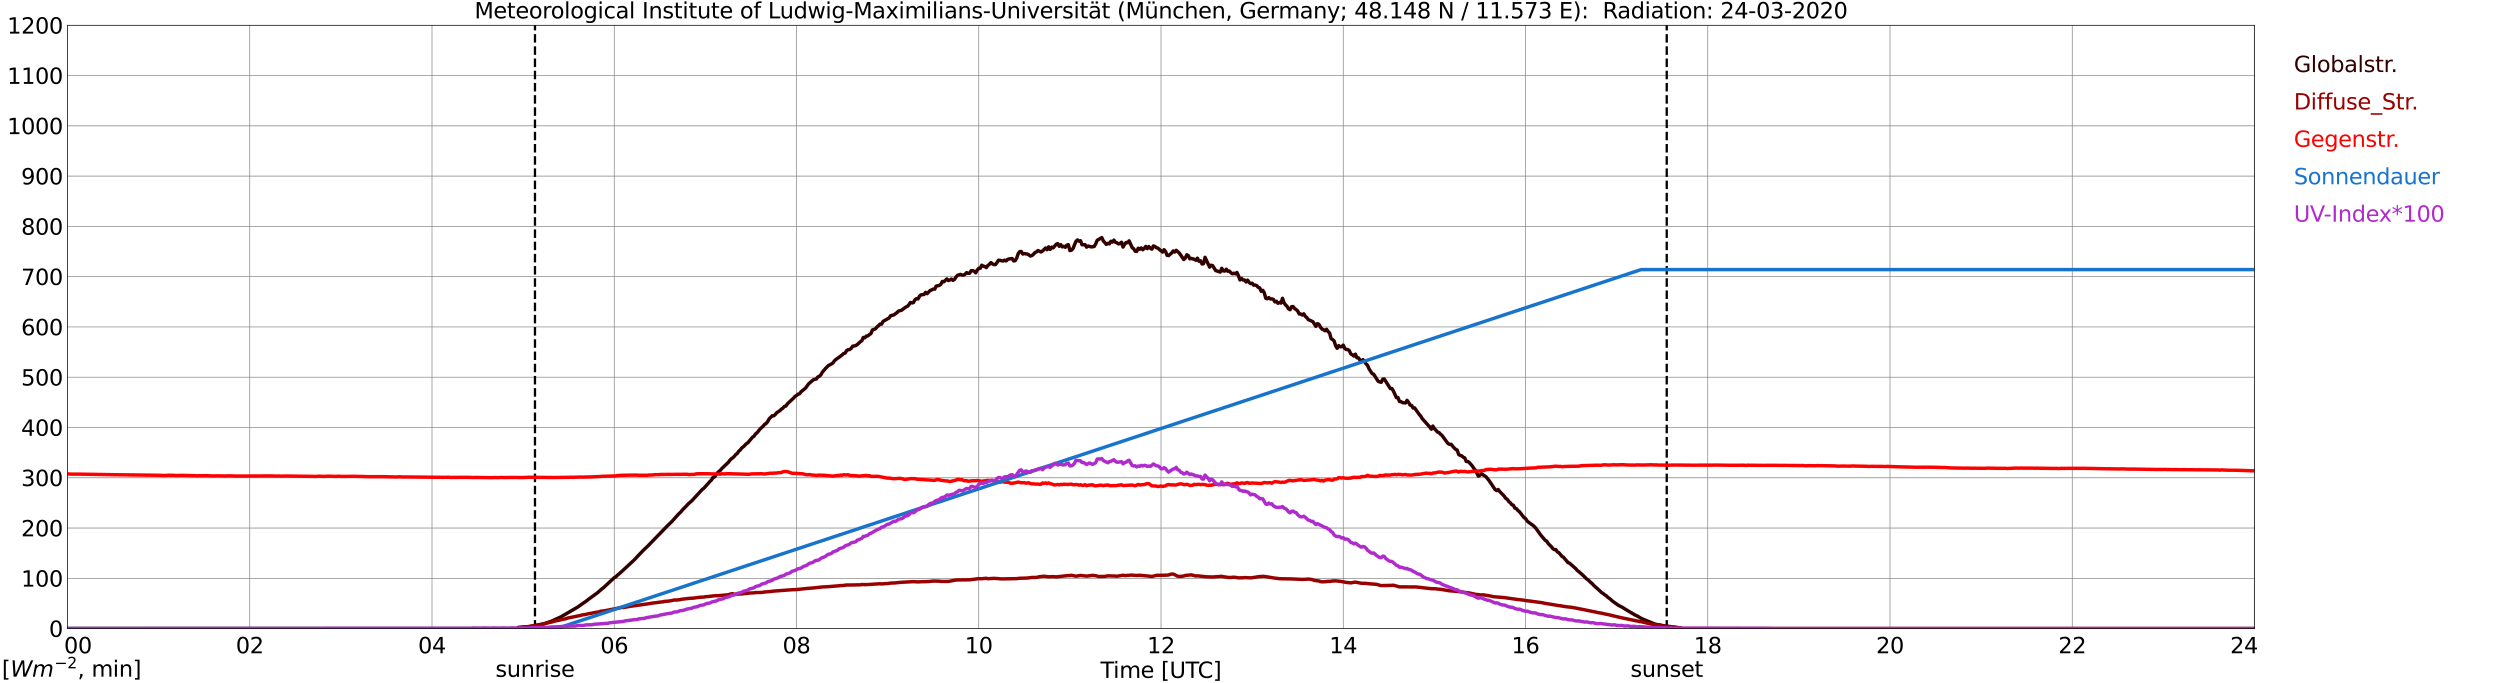 <?xml version="1.0" encoding="utf-8" standalone="no"?>
<!DOCTYPE svg PUBLIC "-//W3C//DTD SVG 1.1//EN"
  "http://www.w3.org/Graphics/SVG/1.1/DTD/svg11.dtd">
<svg xmlns:xlink="http://www.w3.org/1999/xlink" width="1085.4pt" height="296.64pt" viewBox="0 0 1085.4 296.64" xmlns="http://www.w3.org/2000/svg" version="1.1">
 <defs>
  <style type="text/css">*{stroke-linejoin: round; stroke-linecap: butt}</style>
 </defs>
 <g id="figure_1">
  <g id="patch_1">
   <path d="M 0 296.64 
L 1085.4 296.64 
L 1085.4 0 
L 0 0 
z
" style="fill: #ffffff"/>
  </g>
  <g id="axes_1">
   <g id="patch_2">
    <path d="M 29.306 272.909 
L 978.814 272.909 
L 978.814 10.976 
L 29.306 10.976 
z
" style="fill: #ffffff"/>
   </g>
   <g id="patch_3">
    <path d="M 978.814 272.909 
L 978.814 272.909 
L 978.814 10.976 
L 978.814 10.976 
z
" clip-path="url(#p506bfa7d97)" style="fill: #d3d3d3; opacity: 0.25; stroke: #d3d3d3; stroke-linejoin: miter"/>
   </g>
   <g id="matplotlib.axis_1">
    <g id="xtick_1">
     <g id="line2d_1">
      <path d="M 29.306 272.909 
L 29.306 10.976 
" clip-path="url(#p506bfa7d97)" style="fill: none; stroke: #808080; stroke-width: 0.3; stroke-linecap: square"/>
     </g>
     <g id="line2d_2"/>
     <g id="text_1">
      <!--    00 -->
      <g transform="translate(18.733 283.627) scale(0.095 -0.095)">
       <defs>
        <path id="DejaVuSans-20" transform="scale(0.016)"/>
        <path id="DejaVuSans-30" d="M 2034 4250 
Q 1547 4250 1301 3770 
Q 1056 3291 1056 2328 
Q 1056 1369 1301 889 
Q 1547 409 2034 409 
Q 2525 409 2770 889 
Q 3016 1369 3016 2328 
Q 3016 3291 2770 3770 
Q 2525 4250 2034 4250 
z
M 2034 4750 
Q 2819 4750 3233 4129 
Q 3647 3509 3647 2328 
Q 3647 1150 3233 529 
Q 2819 -91 2034 -91 
Q 1250 -91 836 529 
Q 422 1150 422 2328 
Q 422 3509 836 4129 
Q 1250 4750 2034 4750 
z
" transform="scale(0.016)"/>
       </defs>
       <use xlink:href="#DejaVuSans-20"/>
       <use xlink:href="#DejaVuSans-20" transform="translate(31.787 0)"/>
       <use xlink:href="#DejaVuSans-20" transform="translate(63.574 0)"/>
       <use xlink:href="#DejaVuSans-30" transform="translate(95.361 0)"/>
       <use xlink:href="#DejaVuSans-30" transform="translate(158.984 0)"/>
      </g>
     </g>
    </g>
    <g id="xtick_2">
     <g id="line2d_3">
      <path d="M 108.431 272.909 
L 108.431 10.976 
" clip-path="url(#p506bfa7d97)" style="fill: none; stroke: #808080; stroke-width: 0.3; stroke-linecap: square"/>
     </g>
     <g id="line2d_4"/>
     <g id="text_2">
      <!-- 02 -->
      <g transform="translate(102.387 283.627) scale(0.095 -0.095)">
       <defs>
        <path id="DejaVuSans-32" d="M 1228 531 
L 3431 531 
L 3431 0 
L 469 0 
L 469 531 
Q 828 903 1448 1529 
Q 2069 2156 2228 2338 
Q 2531 2678 2651 2914 
Q 2772 3150 2772 3378 
Q 2772 3750 2511 3984 
Q 2250 4219 1831 4219 
Q 1534 4219 1204 4116 
Q 875 4013 500 3803 
L 500 4441 
Q 881 4594 1212 4672 
Q 1544 4750 1819 4750 
Q 2544 4750 2975 4387 
Q 3406 4025 3406 3419 
Q 3406 3131 3298 2873 
Q 3191 2616 2906 2266 
Q 2828 2175 2409 1742 
Q 1991 1309 1228 531 
z
" transform="scale(0.016)"/>
       </defs>
       <use xlink:href="#DejaVuSans-30"/>
       <use xlink:href="#DejaVuSans-32" transform="translate(63.623 0)"/>
      </g>
     </g>
    </g>
    <g id="xtick_3">
     <g id="line2d_5">
      <path d="M 187.557 272.909 
L 187.557 10.976 
" clip-path="url(#p506bfa7d97)" style="fill: none; stroke: #808080; stroke-width: 0.3; stroke-linecap: square"/>
     </g>
     <g id="line2d_6"/>
     <g id="text_3">
      <!-- 04 -->
      <g transform="translate(181.513 283.627) scale(0.095 -0.095)">
       <defs>
        <path id="DejaVuSans-34" d="M 2419 4116 
L 825 1625 
L 2419 1625 
L 2419 4116 
z
M 2253 4666 
L 3047 4666 
L 3047 1625 
L 3713 1625 
L 3713 1100 
L 3047 1100 
L 3047 0 
L 2419 0 
L 2419 1100 
L 313 1100 
L 313 1709 
L 2253 4666 
z
" transform="scale(0.016)"/>
       </defs>
       <use xlink:href="#DejaVuSans-30"/>
       <use xlink:href="#DejaVuSans-34" transform="translate(63.623 0)"/>
      </g>
     </g>
    </g>
    <g id="xtick_4">
     <g id="line2d_7">
      <path d="M 266.683 272.909 
L 266.683 10.976 
" clip-path="url(#p506bfa7d97)" style="fill: none; stroke: #808080; stroke-width: 0.3; stroke-linecap: square"/>
     </g>
     <g id="line2d_8"/>
     <g id="text_4">
      <!-- 06 -->
      <g transform="translate(260.638 283.627) scale(0.095 -0.095)">
       <defs>
        <path id="DejaVuSans-36" d="M 2113 2584 
Q 1688 2584 1439 2293 
Q 1191 2003 1191 1497 
Q 1191 994 1439 701 
Q 1688 409 2113 409 
Q 2538 409 2786 701 
Q 3034 994 3034 1497 
Q 3034 2003 2786 2293 
Q 2538 2584 2113 2584 
z
M 3366 4563 
L 3366 3988 
Q 3128 4100 2886 4159 
Q 2644 4219 2406 4219 
Q 1781 4219 1451 3797 
Q 1122 3375 1075 2522 
Q 1259 2794 1537 2939 
Q 1816 3084 2150 3084 
Q 2853 3084 3261 2657 
Q 3669 2231 3669 1497 
Q 3669 778 3244 343 
Q 2819 -91 2113 -91 
Q 1303 -91 875 529 
Q 447 1150 447 2328 
Q 447 3434 972 4092 
Q 1497 4750 2381 4750 
Q 2619 4750 2861 4703 
Q 3103 4656 3366 4563 
z
" transform="scale(0.016)"/>
       </defs>
       <use xlink:href="#DejaVuSans-30"/>
       <use xlink:href="#DejaVuSans-36" transform="translate(63.623 0)"/>
      </g>
     </g>
    </g>
    <g id="xtick_5">
     <g id="line2d_9">
      <path d="M 345.808 272.909 
L 345.808 10.976 
" clip-path="url(#p506bfa7d97)" style="fill: none; stroke: #808080; stroke-width: 0.3; stroke-linecap: square"/>
     </g>
     <g id="line2d_10"/>
     <g id="text_5">
      <!-- 08 -->
      <g transform="translate(339.764 283.627) scale(0.095 -0.095)">
       <defs>
        <path id="DejaVuSans-38" d="M 2034 2216 
Q 1584 2216 1326 1975 
Q 1069 1734 1069 1313 
Q 1069 891 1326 650 
Q 1584 409 2034 409 
Q 2484 409 2743 651 
Q 3003 894 3003 1313 
Q 3003 1734 2745 1975 
Q 2488 2216 2034 2216 
z
M 1403 2484 
Q 997 2584 770 2862 
Q 544 3141 544 3541 
Q 544 4100 942 4425 
Q 1341 4750 2034 4750 
Q 2731 4750 3128 4425 
Q 3525 4100 3525 3541 
Q 3525 3141 3298 2862 
Q 3072 2584 2669 2484 
Q 3125 2378 3379 2068 
Q 3634 1759 3634 1313 
Q 3634 634 3220 271 
Q 2806 -91 2034 -91 
Q 1263 -91 848 271 
Q 434 634 434 1313 
Q 434 1759 690 2068 
Q 947 2378 1403 2484 
z
M 1172 3481 
Q 1172 3119 1398 2916 
Q 1625 2713 2034 2713 
Q 2441 2713 2670 2916 
Q 2900 3119 2900 3481 
Q 2900 3844 2670 4047 
Q 2441 4250 2034 4250 
Q 1625 4250 1398 4047 
Q 1172 3844 1172 3481 
z
" transform="scale(0.016)"/>
       </defs>
       <use xlink:href="#DejaVuSans-30"/>
       <use xlink:href="#DejaVuSans-38" transform="translate(63.623 0)"/>
      </g>
     </g>
    </g>
    <g id="xtick_6">
     <g id="line2d_11">
      <path d="M 424.934 272.909 
L 424.934 10.976 
" clip-path="url(#p506bfa7d97)" style="fill: none; stroke: #808080; stroke-width: 0.3; stroke-linecap: square"/>
     </g>
     <g id="line2d_12"/>
     <g id="text_6">
      <!-- 10 -->
      <g transform="translate(418.89 283.627) scale(0.095 -0.095)">
       <defs>
        <path id="DejaVuSans-31" d="M 794 531 
L 1825 531 
L 1825 4091 
L 703 3866 
L 703 4441 
L 1819 4666 
L 2450 4666 
L 2450 531 
L 3481 531 
L 3481 0 
L 794 0 
L 794 531 
z
" transform="scale(0.016)"/>
       </defs>
       <use xlink:href="#DejaVuSans-31"/>
       <use xlink:href="#DejaVuSans-30" transform="translate(63.623 0)"/>
      </g>
     </g>
    </g>
    <g id="xtick_7">
     <g id="line2d_13">
      <path d="M 504.06 272.909 
L 504.06 10.976 
" clip-path="url(#p506bfa7d97)" style="fill: none; stroke: #808080; stroke-width: 0.3; stroke-linecap: square"/>
     </g>
     <g id="line2d_14"/>
     <g id="text_7">
      <!-- 12 -->
      <g transform="translate(498.015 283.627) scale(0.095 -0.095)">
       <use xlink:href="#DejaVuSans-31"/>
       <use xlink:href="#DejaVuSans-32" transform="translate(63.623 0)"/>
      </g>
     </g>
    </g>
    <g id="xtick_8">
     <g id="line2d_15">
      <path d="M 583.185 272.909 
L 583.185 10.976 
" clip-path="url(#p506bfa7d97)" style="fill: none; stroke: #808080; stroke-width: 0.3; stroke-linecap: square"/>
     </g>
     <g id="line2d_16"/>
     <g id="text_8">
      <!-- 14 -->
      <g transform="translate(577.141 283.627) scale(0.095 -0.095)">
       <use xlink:href="#DejaVuSans-31"/>
       <use xlink:href="#DejaVuSans-34" transform="translate(63.623 0)"/>
      </g>
     </g>
    </g>
    <g id="xtick_9">
     <g id="line2d_17">
      <path d="M 662.311 272.909 
L 662.311 10.976 
" clip-path="url(#p506bfa7d97)" style="fill: none; stroke: #808080; stroke-width: 0.3; stroke-linecap: square"/>
     </g>
     <g id="line2d_18"/>
     <g id="text_9">
      <!-- 16 -->
      <g transform="translate(656.267 283.627) scale(0.095 -0.095)">
       <use xlink:href="#DejaVuSans-31"/>
       <use xlink:href="#DejaVuSans-36" transform="translate(63.623 0)"/>
      </g>
     </g>
    </g>
    <g id="xtick_10">
     <g id="line2d_19">
      <path d="M 741.437 272.909 
L 741.437 10.976 
" clip-path="url(#p506bfa7d97)" style="fill: none; stroke: #808080; stroke-width: 0.3; stroke-linecap: square"/>
     </g>
     <g id="line2d_20"/>
     <g id="text_10">
      <!-- 18 -->
      <g transform="translate(735.392 283.627) scale(0.095 -0.095)">
       <use xlink:href="#DejaVuSans-31"/>
       <use xlink:href="#DejaVuSans-38" transform="translate(63.623 0)"/>
      </g>
     </g>
    </g>
    <g id="xtick_11">
     <g id="line2d_21">
      <path d="M 820.562 272.909 
L 820.562 10.976 
" clip-path="url(#p506bfa7d97)" style="fill: none; stroke: #808080; stroke-width: 0.3; stroke-linecap: square"/>
     </g>
     <g id="line2d_22"/>
     <g id="text_11">
      <!-- 20 -->
      <g transform="translate(814.518 283.627) scale(0.095 -0.095)">
       <use xlink:href="#DejaVuSans-32"/>
       <use xlink:href="#DejaVuSans-30" transform="translate(63.623 0)"/>
      </g>
     </g>
    </g>
    <g id="xtick_12">
     <g id="line2d_23">
      <path d="M 899.688 272.909 
L 899.688 10.976 
" clip-path="url(#p506bfa7d97)" style="fill: none; stroke: #808080; stroke-width: 0.3; stroke-linecap: square"/>
     </g>
     <g id="line2d_24"/>
     <g id="text_12">
      <!-- 22 -->
      <g transform="translate(893.644 283.627) scale(0.095 -0.095)">
       <use xlink:href="#DejaVuSans-32"/>
       <use xlink:href="#DejaVuSans-32" transform="translate(63.623 0)"/>
      </g>
     </g>
    </g>
    <g id="xtick_13">
     <g id="line2d_25">
      <path d="M 978.814 272.909 
L 978.814 10.976 
" clip-path="url(#p506bfa7d97)" style="fill: none; stroke: #808080; stroke-width: 0.3; stroke-linecap: square"/>
     </g>
     <g id="line2d_26"/>
     <g id="text_13">
      <!-- 24    -->
      <g transform="translate(968.241 283.627) scale(0.095 -0.095)">
       <use xlink:href="#DejaVuSans-32"/>
       <use xlink:href="#DejaVuSans-34" transform="translate(63.623 0)"/>
       <use xlink:href="#DejaVuSans-20" transform="translate(127.246 0)"/>
       <use xlink:href="#DejaVuSans-20" transform="translate(159.033 0)"/>
       <use xlink:href="#DejaVuSans-20" transform="translate(190.82 0)"/>
      </g>
     </g>
    </g>
    <g id="text_14">
     <!-- Time [UTC] -->
     <g transform="translate(477.806 294.322) scale(0.095 -0.095)">
      <defs>
       <path id="DejaVuSans-54" d="M -19 4666 
L 3928 4666 
L 3928 4134 
L 2272 4134 
L 2272 0 
L 1638 0 
L 1638 4134 
L -19 4134 
L -19 4666 
z
" transform="scale(0.016)"/>
       <path id="DejaVuSans-69" d="M 603 3500 
L 1178 3500 
L 1178 0 
L 603 0 
L 603 3500 
z
M 603 4863 
L 1178 4863 
L 1178 4134 
L 603 4134 
L 603 4863 
z
" transform="scale(0.016)"/>
       <path id="DejaVuSans-6d" d="M 3328 2828 
Q 3544 3216 3844 3400 
Q 4144 3584 4550 3584 
Q 5097 3584 5394 3201 
Q 5691 2819 5691 2113 
L 5691 0 
L 5113 0 
L 5113 2094 
Q 5113 2597 4934 2840 
Q 4756 3084 4391 3084 
Q 3944 3084 3684 2787 
Q 3425 2491 3425 1978 
L 3425 0 
L 2847 0 
L 2847 2094 
Q 2847 2600 2669 2842 
Q 2491 3084 2119 3084 
Q 1678 3084 1418 2786 
Q 1159 2488 1159 1978 
L 1159 0 
L 581 0 
L 581 3500 
L 1159 3500 
L 1159 2956 
Q 1356 3278 1631 3431 
Q 1906 3584 2284 3584 
Q 2666 3584 2933 3390 
Q 3200 3197 3328 2828 
z
" transform="scale(0.016)"/>
       <path id="DejaVuSans-65" d="M 3597 1894 
L 3597 1613 
L 953 1613 
Q 991 1019 1311 708 
Q 1631 397 2203 397 
Q 2534 397 2845 478 
Q 3156 559 3463 722 
L 3463 178 
Q 3153 47 2828 -22 
Q 2503 -91 2169 -91 
Q 1331 -91 842 396 
Q 353 884 353 1716 
Q 353 2575 817 3079 
Q 1281 3584 2069 3584 
Q 2775 3584 3186 3129 
Q 3597 2675 3597 1894 
z
M 3022 2063 
Q 3016 2534 2758 2815 
Q 2500 3097 2075 3097 
Q 1594 3097 1305 2825 
Q 1016 2553 972 2059 
L 3022 2063 
z
" transform="scale(0.016)"/>
       <path id="DejaVuSans-5b" d="M 550 4863 
L 1875 4863 
L 1875 4416 
L 1125 4416 
L 1125 -397 
L 1875 -397 
L 1875 -844 
L 550 -844 
L 550 4863 
z
" transform="scale(0.016)"/>
       <path id="DejaVuSans-55" d="M 556 4666 
L 1191 4666 
L 1191 1831 
Q 1191 1081 1462 751 
Q 1734 422 2344 422 
Q 2950 422 3222 751 
Q 3494 1081 3494 1831 
L 3494 4666 
L 4128 4666 
L 4128 1753 
Q 4128 841 3676 375 
Q 3225 -91 2344 -91 
Q 1459 -91 1007 375 
Q 556 841 556 1753 
L 556 4666 
z
" transform="scale(0.016)"/>
       <path id="DejaVuSans-43" d="M 4122 4306 
L 4122 3641 
Q 3803 3938 3442 4084 
Q 3081 4231 2675 4231 
Q 1875 4231 1450 3742 
Q 1025 3253 1025 2328 
Q 1025 1406 1450 917 
Q 1875 428 2675 428 
Q 3081 428 3442 575 
Q 3803 722 4122 1019 
L 4122 359 
Q 3791 134 3420 21 
Q 3050 -91 2638 -91 
Q 1578 -91 968 557 
Q 359 1206 359 2328 
Q 359 3453 968 4101 
Q 1578 4750 2638 4750 
Q 3056 4750 3426 4639 
Q 3797 4528 4122 4306 
z
" transform="scale(0.016)"/>
       <path id="DejaVuSans-5d" d="M 1947 4863 
L 1947 -844 
L 622 -844 
L 622 -397 
L 1369 -397 
L 1369 4416 
L 622 4416 
L 622 4863 
L 1947 4863 
z
" transform="scale(0.016)"/>
      </defs>
      <use xlink:href="#DejaVuSans-54"/>
      <use xlink:href="#DejaVuSans-69" transform="translate(57.959 0)"/>
      <use xlink:href="#DejaVuSans-6d" transform="translate(85.742 0)"/>
      <use xlink:href="#DejaVuSans-65" transform="translate(183.154 0)"/>
      <use xlink:href="#DejaVuSans-20" transform="translate(244.678 0)"/>
      <use xlink:href="#DejaVuSans-5b" transform="translate(276.465 0)"/>
      <use xlink:href="#DejaVuSans-55" transform="translate(315.479 0)"/>
      <use xlink:href="#DejaVuSans-54" transform="translate(388.672 0)"/>
      <use xlink:href="#DejaVuSans-43" transform="translate(443.881 0)"/>
      <use xlink:href="#DejaVuSans-5d" transform="translate(513.705 0)"/>
     </g>
    </g>
   </g>
   <g id="matplotlib.axis_2">
    <g id="ytick_1">
     <g id="line2d_27">
      <path d="M 29.306 272.909 
L 978.814 272.909 
" clip-path="url(#p506bfa7d97)" style="fill: none; stroke: #808080; stroke-width: 0.3; stroke-linecap: square"/>
     </g>
     <g id="line2d_28"/>
     <g id="text_15">
      <!-- 0 -->
      <g transform="translate(21.261 276.518) scale(0.095 -0.095)">
       <use xlink:href="#DejaVuSans-30"/>
      </g>
     </g>
    </g>
    <g id="ytick_2">
     <g id="line2d_29">
      <path d="M 29.306 251.081 
L 978.814 251.081 
" clip-path="url(#p506bfa7d97)" style="fill: none; stroke: #808080; stroke-width: 0.3; stroke-linecap: square"/>
     </g>
     <g id="line2d_30"/>
     <g id="text_16">
      <!-- 100 -->
      <g transform="translate(9.173 254.69) scale(0.095 -0.095)">
       <use xlink:href="#DejaVuSans-31"/>
       <use xlink:href="#DejaVuSans-30" transform="translate(63.623 0)"/>
       <use xlink:href="#DejaVuSans-30" transform="translate(127.246 0)"/>
      </g>
     </g>
    </g>
    <g id="ytick_3">
     <g id="line2d_31">
      <path d="M 29.306 229.253 
L 978.814 229.253 
" clip-path="url(#p506bfa7d97)" style="fill: none; stroke: #808080; stroke-width: 0.3; stroke-linecap: square"/>
     </g>
     <g id="line2d_32"/>
     <g id="text_17">
      <!-- 200 -->
      <g transform="translate(9.173 232.863) scale(0.095 -0.095)">
       <use xlink:href="#DejaVuSans-32"/>
       <use xlink:href="#DejaVuSans-30" transform="translate(63.623 0)"/>
       <use xlink:href="#DejaVuSans-30" transform="translate(127.246 0)"/>
      </g>
     </g>
    </g>
    <g id="ytick_4">
     <g id="line2d_33">
      <path d="M 29.306 207.426 
L 978.814 207.426 
" clip-path="url(#p506bfa7d97)" style="fill: none; stroke: #808080; stroke-width: 0.3; stroke-linecap: square"/>
     </g>
     <g id="line2d_34"/>
     <g id="text_18">
      <!-- 300 -->
      <g transform="translate(9.173 211.035) scale(0.095 -0.095)">
       <defs>
        <path id="DejaVuSans-33" d="M 2597 2516 
Q 3050 2419 3304 2112 
Q 3559 1806 3559 1356 
Q 3559 666 3084 287 
Q 2609 -91 1734 -91 
Q 1441 -91 1130 -33 
Q 819 25 488 141 
L 488 750 
Q 750 597 1062 519 
Q 1375 441 1716 441 
Q 2309 441 2620 675 
Q 2931 909 2931 1356 
Q 2931 1769 2642 2001 
Q 2353 2234 1838 2234 
L 1294 2234 
L 1294 2753 
L 1863 2753 
Q 2328 2753 2575 2939 
Q 2822 3125 2822 3475 
Q 2822 3834 2567 4026 
Q 2313 4219 1838 4219 
Q 1578 4219 1281 4162 
Q 984 4106 628 3988 
L 628 4550 
Q 988 4650 1302 4700 
Q 1616 4750 1894 4750 
Q 2613 4750 3031 4423 
Q 3450 4097 3450 3541 
Q 3450 3153 3228 2886 
Q 3006 2619 2597 2516 
z
" transform="scale(0.016)"/>
       </defs>
       <use xlink:href="#DejaVuSans-33"/>
       <use xlink:href="#DejaVuSans-30" transform="translate(63.623 0)"/>
       <use xlink:href="#DejaVuSans-30" transform="translate(127.246 0)"/>
      </g>
     </g>
    </g>
    <g id="ytick_5">
     <g id="line2d_35">
      <path d="M 29.306 185.598 
L 978.814 185.598 
" clip-path="url(#p506bfa7d97)" style="fill: none; stroke: #808080; stroke-width: 0.3; stroke-linecap: square"/>
     </g>
     <g id="line2d_36"/>
     <g id="text_19">
      <!-- 400 -->
      <g transform="translate(9.173 189.207) scale(0.095 -0.095)">
       <use xlink:href="#DejaVuSans-34"/>
       <use xlink:href="#DejaVuSans-30" transform="translate(63.623 0)"/>
       <use xlink:href="#DejaVuSans-30" transform="translate(127.246 0)"/>
      </g>
     </g>
    </g>
    <g id="ytick_6">
     <g id="line2d_37">
      <path d="M 29.306 163.77 
L 978.814 163.77 
" clip-path="url(#p506bfa7d97)" style="fill: none; stroke: #808080; stroke-width: 0.3; stroke-linecap: square"/>
     </g>
     <g id="line2d_38"/>
     <g id="text_20">
      <!-- 500 -->
      <g transform="translate(9.173 167.379) scale(0.095 -0.095)">
       <defs>
        <path id="DejaVuSans-35" d="M 691 4666 
L 3169 4666 
L 3169 4134 
L 1269 4134 
L 1269 2991 
Q 1406 3038 1543 3061 
Q 1681 3084 1819 3084 
Q 2600 3084 3056 2656 
Q 3513 2228 3513 1497 
Q 3513 744 3044 326 
Q 2575 -91 1722 -91 
Q 1428 -91 1123 -41 
Q 819 9 494 109 
L 494 744 
Q 775 591 1075 516 
Q 1375 441 1709 441 
Q 2250 441 2565 725 
Q 2881 1009 2881 1497 
Q 2881 1984 2565 2268 
Q 2250 2553 1709 2553 
Q 1456 2553 1204 2497 
Q 953 2441 691 2322 
L 691 4666 
z
" transform="scale(0.016)"/>
       </defs>
       <use xlink:href="#DejaVuSans-35"/>
       <use xlink:href="#DejaVuSans-30" transform="translate(63.623 0)"/>
       <use xlink:href="#DejaVuSans-30" transform="translate(127.246 0)"/>
      </g>
     </g>
    </g>
    <g id="ytick_7">
     <g id="line2d_39">
      <path d="M 29.306 141.942 
L 978.814 141.942 
" clip-path="url(#p506bfa7d97)" style="fill: none; stroke: #808080; stroke-width: 0.3; stroke-linecap: square"/>
     </g>
     <g id="line2d_40"/>
     <g id="text_21">
      <!-- 600 -->
      <g transform="translate(9.173 145.551) scale(0.095 -0.095)">
       <use xlink:href="#DejaVuSans-36"/>
       <use xlink:href="#DejaVuSans-30" transform="translate(63.623 0)"/>
       <use xlink:href="#DejaVuSans-30" transform="translate(127.246 0)"/>
      </g>
     </g>
    </g>
    <g id="ytick_8">
     <g id="line2d_41">
      <path d="M 29.306 120.114 
L 978.814 120.114 
" clip-path="url(#p506bfa7d97)" style="fill: none; stroke: #808080; stroke-width: 0.3; stroke-linecap: square"/>
     </g>
     <g id="line2d_42"/>
     <g id="text_22">
      <!-- 700 -->
      <g transform="translate(9.173 123.724) scale(0.095 -0.095)">
       <defs>
        <path id="DejaVuSans-37" d="M 525 4666 
L 3525 4666 
L 3525 4397 
L 1831 0 
L 1172 0 
L 2766 4134 
L 525 4134 
L 525 4666 
z
" transform="scale(0.016)"/>
       </defs>
       <use xlink:href="#DejaVuSans-37"/>
       <use xlink:href="#DejaVuSans-30" transform="translate(63.623 0)"/>
       <use xlink:href="#DejaVuSans-30" transform="translate(127.246 0)"/>
      </g>
     </g>
    </g>
    <g id="ytick_9">
     <g id="line2d_43">
      <path d="M 29.306 98.287 
L 978.814 98.287 
" clip-path="url(#p506bfa7d97)" style="fill: none; stroke: #808080; stroke-width: 0.3; stroke-linecap: square"/>
     </g>
     <g id="line2d_44"/>
     <g id="text_23">
      <!-- 800 -->
      <g transform="translate(9.173 101.896) scale(0.095 -0.095)">
       <use xlink:href="#DejaVuSans-38"/>
       <use xlink:href="#DejaVuSans-30" transform="translate(63.623 0)"/>
       <use xlink:href="#DejaVuSans-30" transform="translate(127.246 0)"/>
      </g>
     </g>
    </g>
    <g id="ytick_10">
     <g id="line2d_45">
      <path d="M 29.306 76.459 
L 978.814 76.459 
" clip-path="url(#p506bfa7d97)" style="fill: none; stroke: #808080; stroke-width: 0.3; stroke-linecap: square"/>
     </g>
     <g id="line2d_46"/>
     <g id="text_24">
      <!-- 900 -->
      <g transform="translate(9.173 80.068) scale(0.095 -0.095)">
       <defs>
        <path id="DejaVuSans-39" d="M 703 97 
L 703 672 
Q 941 559 1184 500 
Q 1428 441 1663 441 
Q 2288 441 2617 861 
Q 2947 1281 2994 2138 
Q 2813 1869 2534 1725 
Q 2256 1581 1919 1581 
Q 1219 1581 811 2004 
Q 403 2428 403 3163 
Q 403 3881 828 4315 
Q 1253 4750 1959 4750 
Q 2769 4750 3195 4129 
Q 3622 3509 3622 2328 
Q 3622 1225 3098 567 
Q 2575 -91 1691 -91 
Q 1453 -91 1209 -44 
Q 966 3 703 97 
z
M 1959 2075 
Q 2384 2075 2632 2365 
Q 2881 2656 2881 3163 
Q 2881 3666 2632 3958 
Q 2384 4250 1959 4250 
Q 1534 4250 1286 3958 
Q 1038 3666 1038 3163 
Q 1038 2656 1286 2365 
Q 1534 2075 1959 2075 
z
" transform="scale(0.016)"/>
       </defs>
       <use xlink:href="#DejaVuSans-39"/>
       <use xlink:href="#DejaVuSans-30" transform="translate(63.623 0)"/>
       <use xlink:href="#DejaVuSans-30" transform="translate(127.246 0)"/>
      </g>
     </g>
    </g>
    <g id="ytick_11">
     <g id="line2d_47">
      <path d="M 29.306 54.631 
L 978.814 54.631 
" clip-path="url(#p506bfa7d97)" style="fill: none; stroke: #808080; stroke-width: 0.3; stroke-linecap: square"/>
     </g>
     <g id="line2d_48"/>
     <g id="text_25">
      <!-- 1000 -->
      <g transform="translate(3.128 58.24) scale(0.095 -0.095)">
       <use xlink:href="#DejaVuSans-31"/>
       <use xlink:href="#DejaVuSans-30" transform="translate(63.623 0)"/>
       <use xlink:href="#DejaVuSans-30" transform="translate(127.246 0)"/>
       <use xlink:href="#DejaVuSans-30" transform="translate(190.869 0)"/>
      </g>
     </g>
    </g>
    <g id="ytick_12">
     <g id="line2d_49">
      <path d="M 29.306 32.803 
L 978.814 32.803 
" clip-path="url(#p506bfa7d97)" style="fill: none; stroke: #808080; stroke-width: 0.3; stroke-linecap: square"/>
     </g>
     <g id="line2d_50"/>
     <g id="text_26">
      <!-- 1100 -->
      <g transform="translate(3.128 36.413) scale(0.095 -0.095)">
       <use xlink:href="#DejaVuSans-31"/>
       <use xlink:href="#DejaVuSans-31" transform="translate(63.623 0)"/>
       <use xlink:href="#DejaVuSans-30" transform="translate(127.246 0)"/>
       <use xlink:href="#DejaVuSans-30" transform="translate(190.869 0)"/>
      </g>
     </g>
    </g>
    <g id="ytick_13">
     <g id="line2d_51">
      <path d="M 29.306 10.976 
L 978.814 10.976 
" clip-path="url(#p506bfa7d97)" style="fill: none; stroke: #808080; stroke-width: 0.3; stroke-linecap: square"/>
     </g>
     <g id="line2d_52"/>
     <g id="text_27">
      <!-- 1200 -->
      <g transform="translate(3.128 14.585) scale(0.095 -0.095)">
       <use xlink:href="#DejaVuSans-31"/>
       <use xlink:href="#DejaVuSans-32" transform="translate(63.623 0)"/>
       <use xlink:href="#DejaVuSans-30" transform="translate(127.246 0)"/>
       <use xlink:href="#DejaVuSans-30" transform="translate(190.869 0)"/>
      </g>
     </g>
    </g>
   </g>
   <g id="line2d_53">
    <path d="M 232.263 272.909 
L 232.263 10.976 
" clip-path="url(#p506bfa7d97)" style="fill: none; stroke-dasharray: 3.7,1.6; stroke-dashoffset: 0; stroke: #000000"/>
   </g>
   <g id="line2d_54">
    <path d="M 723.633 272.909 
L 723.633 10.976 
" clip-path="url(#p506bfa7d97)" style="fill: none; stroke-dasharray: 3.7,1.6; stroke-dashoffset: 0; stroke: #000000"/>
   </g>
   <g id="line2d_55">
    <path d="M 29.306 272.909 
L 224.482 272.909 
L 225.142 272.42 
L 225.801 272.45 
L 226.461 272.293 
L 229.757 272.075 
L 236.351 270.757 
L 239.648 269.598 
L 243.604 267.777 
L 250.858 263.545 
L 253.495 261.661 
L 254.155 261.255 
L 255.473 260.22 
L 259.43 257.335 
L 261.408 255.578 
L 262.067 255.108 
L 264.045 253.257 
L 266.683 250.81 
L 267.342 250.465 
L 268.002 249.776 
L 269.32 248.678 
L 275.255 243.19 
L 277.233 241.088 
L 279.211 239.019 
L 281.189 237.137 
L 289.761 228.293 
L 291.739 226.381 
L 294.377 223.432 
L 295.696 222.146 
L 296.355 221.33 
L 297.674 219.983 
L 298.992 218.601 
L 300.311 217.473 
L 304.927 212.455 
L 305.586 211.985 
L 308.224 209.036 
L 308.883 208.41 
L 309.543 207.281 
L 310.202 207.094 
L 311.521 205.273 
L 312.839 204.082 
L 313.499 203.298 
L 316.136 200.82 
L 316.796 199.943 
L 317.455 199.253 
L 318.114 198.782 
L 318.774 198.155 
L 319.433 197.339 
L 320.093 196.87 
L 320.752 195.896 
L 321.411 195.333 
L 322.071 194.453 
L 322.73 193.984 
L 324.049 192.635 
L 324.708 192.196 
L 326.686 189.843 
L 327.346 189.405 
L 328.005 188.433 
L 328.665 187.898 
L 329.983 186.268 
L 331.302 185.046 
L 331.961 184.229 
L 332.621 183.854 
L 333.28 183.07 
L 333.94 181.846 
L 335.258 180.529 
L 335.918 180.529 
L 336.577 179.964 
L 337.236 179.18 
L 338.555 178.303 
L 339.215 177.674 
L 339.874 177.205 
L 340.533 176.452 
L 341.193 176.295 
L 341.852 175.323 
L 344.49 172.877 
L 345.149 172.123 
L 345.808 171.717 
L 346.468 171.152 
L 347.127 170.964 
L 347.787 170.085 
L 349.105 169.02 
L 349.765 168.454 
L 351.083 166.636 
L 353.062 164.942 
L 353.721 164.661 
L 354.38 164.567 
L 355.04 163.687 
L 355.699 163.375 
L 356.359 162.779 
L 357.018 161.587 
L 358.337 160.051 
L 359.655 158.732 
L 360.974 158.012 
L 361.634 157.573 
L 362.293 156.632 
L 362.952 156.036 
L 364.271 155.126 
L 365.59 154.122 
L 366.249 153.496 
L 366.909 153.308 
L 367.568 152.21 
L 368.227 151.832 
L 368.887 151.771 
L 369.546 151.237 
L 370.206 150.296 
L 371.524 150.045 
L 372.184 149.606 
L 373.502 148.384 
L 374.162 147.945 
L 374.821 146.502 
L 375.481 146.659 
L 376.14 145.906 
L 376.799 145.843 
L 377.459 145.247 
L 378.118 144.839 
L 378.777 143.241 
L 380.096 142.77 
L 380.756 141.923 
L 381.415 141.421 
L 382.074 140.7 
L 382.734 140.731 
L 383.393 139.539 
L 386.031 138.035 
L 386.69 137.062 
L 388.009 136.749 
L 389.328 135.806 
L 389.987 135.149 
L 390.646 134.866 
L 391.306 134.772 
L 393.284 133.298 
L 393.943 133.017 
L 394.603 132.327 
L 395.262 131.323 
L 395.921 131.541 
L 396.581 131.354 
L 397.24 130.131 
L 397.899 129.66 
L 398.559 129.786 
L 399.218 128.595 
L 399.878 127.999 
L 401.196 127.842 
L 401.856 126.931 
L 402.515 127.497 
L 403.834 126.117 
L 404.493 125.866 
L 405.153 125.488 
L 405.812 125.552 
L 406.471 124.203 
L 407.79 123.921 
L 408.45 123.483 
L 409.109 122.197 
L 409.768 122.354 
L 411.087 121.099 
L 411.746 121.819 
L 412.406 121.568 
L 413.065 121.162 
L 413.725 121.695 
L 414.384 121.35 
L 415.043 120.283 
L 415.703 119.532 
L 417.022 119.124 
L 417.681 119.436 
L 418.34 119.436 
L 419 119.06 
L 419.659 118.37 
L 420.318 118.652 
L 420.978 118.621 
L 421.637 117.524 
L 422.297 117.524 
L 422.956 117.775 
L 423.615 118.434 
L 424.275 117.273 
L 424.934 116.519 
L 425.593 116.458 
L 426.253 115.14 
L 426.912 115.548 
L 427.572 115.705 
L 428.231 116.175 
L 428.89 115.234 
L 429.55 114.764 
L 430.209 114.011 
L 430.869 114.544 
L 431.528 114.889 
L 432.187 114.858 
L 432.847 114.011 
L 433.506 112.977 
L 434.165 113.038 
L 435.484 113.322 
L 436.144 112.944 
L 436.803 113.289 
L 437.462 112.632 
L 438.122 112.411 
L 439.44 112.254 
L 440.1 113.289 
L 440.759 113.165 
L 441.419 112.067 
L 442.078 110.091 
L 442.737 109.244 
L 443.397 109.181 
L 444.056 110.279 
L 444.716 110.091 
L 446.034 110.309 
L 446.694 110.654 
L 447.353 111.156 
L 448.012 110.969 
L 448.672 110.405 
L 449.331 109.652 
L 449.991 109.369 
L 450.65 108.773 
L 451.969 109.401 
L 452.628 108.963 
L 453.947 107.677 
L 454.606 108.397 
L 455.266 107.175 
L 455.925 108.273 
L 456.584 107.299 
L 457.244 107.614 
L 458.563 106.044 
L 459.222 105.763 
L 459.881 106.924 
L 460.541 106.234 
L 461.2 107.175 
L 461.859 106.955 
L 462.519 107.363 
L 463.178 106.422 
L 463.838 106.234 
L 464.497 108.773 
L 465.156 108.648 
L 465.816 107.959 
L 467.134 104.791 
L 467.794 104.163 
L 468.453 104.698 
L 469.113 104.508 
L 469.772 106.265 
L 471.091 106.234 
L 471.75 107.299 
L 472.409 106.83 
L 473.069 106.955 
L 473.728 107.206 
L 475.047 107.018 
L 475.706 105.889 
L 476.366 104.32 
L 478.344 103.161 
L 479.003 104.54 
L 480.322 106.108 
L 480.981 105.638 
L 481.641 105.857 
L 482.3 104.759 
L 482.96 105.104 
L 483.619 104.257 
L 484.278 105.197 
L 484.938 105.418 
L 485.597 105.889 
L 486.256 105.763 
L 486.916 105.167 
L 487.575 107.269 
L 488.235 106.108 
L 488.894 105.293 
L 489.553 105.355 
L 490.213 104.571 
L 491.532 107.487 
L 492.191 107.989 
L 492.85 109.057 
L 493.51 109.15 
L 494.169 107.771 
L 494.828 108.21 
L 495.488 107.644 
L 496.147 108.428 
L 496.807 107.832 
L 497.466 106.985 
L 498.125 107.959 
L 498.785 107.048 
L 499.444 107.771 
L 500.103 108.177 
L 500.763 106.767 
L 501.422 107.018 
L 502.082 107.55 
L 502.741 107.771 
L 504.719 109.432 
L 505.379 108.428 
L 506.038 109.181 
L 506.697 110.844 
L 507.357 110.969 
L 508.675 109.84 
L 509.335 108.963 
L 509.994 109.432 
L 510.654 108.679 
L 511.972 109.84 
L 513.95 112.662 
L 514.61 112.036 
L 515.269 110.624 
L 515.929 111.001 
L 516.588 112.381 
L 517.247 112.193 
L 518.566 112.599 
L 519.226 113.007 
L 519.885 112.097 
L 520.544 113.416 
L 521.204 113.228 
L 521.863 114.607 
L 522.522 114.481 
L 523.182 111.722 
L 525.16 115.956 
L 525.819 115.14 
L 526.479 115.328 
L 527.797 117.46 
L 529.776 118.119 
L 530.435 116.489 
L 531.094 117.617 
L 531.754 117.681 
L 532.413 116.897 
L 533.073 117.775 
L 533.732 117.681 
L 534.391 118.401 
L 535.051 118.872 
L 535.71 118.621 
L 536.369 118.872 
L 537.029 118.307 
L 537.688 119.719 
L 538.348 121.538 
L 539.007 120.878 
L 539.666 121.568 
L 540.326 121.568 
L 540.985 122.415 
L 541.644 121.632 
L 542.304 122.605 
L 542.963 123.107 
L 543.623 122.98 
L 544.282 123.797 
L 544.941 123.734 
L 545.601 124.015 
L 546.26 124.738 
L 546.919 125.019 
L 547.579 126.493 
L 548.238 126.054 
L 548.898 127.152 
L 549.557 129.505 
L 550.216 129.693 
L 550.876 129.221 
L 551.535 129.786 
L 552.195 129.786 
L 552.854 129.974 
L 553.513 131.072 
L 554.173 130.79 
L 554.832 131.668 
L 555.491 131.323 
L 556.151 131.574 
L 556.81 129.505 
L 557.47 131.447 
L 558.129 132.358 
L 558.788 133.017 
L 559.448 134.115 
L 560.107 134.46 
L 560.766 133.174 
L 561.426 133.078 
L 562.085 133.988 
L 562.745 134.396 
L 563.404 135.023 
L 564.063 136.308 
L 564.723 136.308 
L 565.382 136.78 
L 566.042 136.247 
L 566.701 137.343 
L 567.36 137.878 
L 568.02 138.786 
L 568.679 139.037 
L 569.998 139.666 
L 571.317 141.704 
L 571.976 140.513 
L 572.635 140.825 
L 573.295 142.049 
L 573.954 142.863 
L 574.613 143.147 
L 575.273 143.586 
L 575.932 142.957 
L 576.592 143.961 
L 577.251 144.588 
L 577.91 147.035 
L 578.57 147.412 
L 579.229 148.039 
L 579.889 150.171 
L 580.548 151.206 
L 581.207 150.045 
L 581.867 150.547 
L 582.526 150.516 
L 583.185 149.857 
L 583.845 151.3 
L 584.504 151.739 
L 585.164 151.739 
L 585.823 152.273 
L 586.482 153.683 
L 587.142 154.028 
L 587.801 154.594 
L 588.46 153.777 
L 589.12 155.314 
L 589.779 155.377 
L 590.439 156.287 
L 591.098 156.914 
L 591.757 156.161 
L 592.417 156.977 
L 593.076 157.981 
L 593.736 158.608 
L 594.395 160.144 
L 595.714 162.183 
L 596.373 162.465 
L 598.351 165.538 
L 599.011 165.82 
L 599.67 165.977 
L 600.329 164.628 
L 600.989 164.534 
L 603.626 168.705 
L 604.286 168.675 
L 604.945 169.74 
L 606.264 172.658 
L 606.923 172.564 
L 607.582 174.289 
L 608.242 174.352 
L 608.901 174.821 
L 610.22 174.946 
L 610.879 173.817 
L 611.539 174.664 
L 612.198 175.856 
L 612.858 176.044 
L 613.517 177.142 
L 614.176 177.081 
L 616.154 179.903 
L 616.814 180.623 
L 617.473 181.752 
L 620.77 185.421 
L 621.429 186.331 
L 622.089 184.982 
L 622.748 186.111 
L 623.408 186.77 
L 624.067 187.586 
L 624.726 187.774 
L 625.386 188.494 
L 626.045 189.029 
L 628.023 191.725 
L 628.683 192.572 
L 629.342 192.917 
L 630.001 192.886 
L 631.32 194.453 
L 631.98 195.082 
L 632.639 195.394 
L 633.298 197.308 
L 633.958 197.717 
L 634.617 197.904 
L 635.276 198.5 
L 635.936 198.812 
L 636.595 200.349 
L 637.255 200.349 
L 637.914 200.82 
L 639.233 202.327 
L 639.892 203.361 
L 640.552 204.145 
L 641.87 206.716 
L 642.53 206.341 
L 643.189 205.681 
L 645.167 206.998 
L 646.486 208.63 
L 648.464 211.577 
L 649.123 212.551 
L 649.783 212.989 
L 650.442 212.518 
L 651.102 213.395 
L 653.08 215.404 
L 653.739 216.375 
L 654.399 216.783 
L 655.058 217.757 
L 655.717 218.256 
L 656.377 219.136 
L 657.036 219.354 
L 657.695 220.609 
L 658.355 220.797 
L 659.014 221.644 
L 659.674 222.146 
L 661.652 224.687 
L 662.311 225.126 
L 662.97 226.13 
L 663.63 226.726 
L 665.608 228.136 
L 666.267 228.732 
L 666.927 229.485 
L 668.905 232.276 
L 670.883 234.597 
L 671.542 234.972 
L 672.202 236.009 
L 673.521 237.325 
L 674.18 238.172 
L 674.839 238.644 
L 675.499 238.644 
L 676.158 239.645 
L 676.817 239.96 
L 678.136 241.56 
L 678.796 241.935 
L 680.774 244.255 
L 681.433 244.507 
L 684.071 246.829 
L 684.73 247.613 
L 685.389 248.115 
L 686.708 249.274 
L 687.368 249.839 
L 688.686 251.219 
L 689.346 251.657 
L 690.664 252.912 
L 691.324 253.445 
L 691.983 254.198 
L 694.621 256.551 
L 695.28 257.208 
L 695.939 257.616 
L 696.599 258.182 
L 697.258 258.557 
L 697.918 259.216 
L 699.236 260.188 
L 699.896 260.847 
L 702.533 262.728 
L 704.511 263.763 
L 705.83 264.61 
L 709.786 266.963 
L 711.105 267.589 
L 712.424 268.406 
L 713.743 269.002 
L 718.358 270.883 
L 719.677 271.228 
L 720.996 271.352 
L 721.655 271.573 
L 729.568 272.608 
L 730.227 272.909 
L 978.154 272.909 
L 978.154 272.909 
" clip-path="url(#p506bfa7d97)" style="fill: none; stroke: #330000; stroke-width: 1.5; stroke-linecap: square"/>
   </g>
   <g id="line2d_56">
    <path d="M 29.306 272.909 
L 224.482 272.909 
L 225.142 272.376 
L 225.801 272.376 
L 227.12 272.208 
L 228.439 272.082 
L 229.098 272.082 
L 230.417 271.872 
L 231.736 271.704 
L 233.714 271.411 
L 235.033 271.158 
L 236.351 270.866 
L 237.011 270.613 
L 239.648 270.025 
L 240.967 269.606 
L 242.286 269.395 
L 243.604 269.061 
L 245.583 268.639 
L 246.242 268.388 
L 252.176 267.17 
L 252.836 266.961 
L 254.155 266.793 
L 255.473 266.457 
L 256.792 266.247 
L 258.111 265.954 
L 260.089 265.66 
L 260.748 265.365 
L 262.067 265.241 
L 269.98 263.728 
L 270.639 263.772 
L 273.936 263.182 
L 275.255 263.014 
L 281.189 262.176 
L 283.827 261.755 
L 285.145 261.63 
L 286.464 261.421 
L 287.783 261.294 
L 288.442 261.126 
L 290.42 260.958 
L 293.058 260.454 
L 293.717 260.539 
L 294.377 260.412 
L 295.036 260.412 
L 295.696 260.203 
L 299.652 259.74 
L 300.971 259.699 
L 302.949 259.406 
L 304.267 259.28 
L 305.586 259.238 
L 306.246 259.07 
L 307.564 258.985 
L 310.202 258.649 
L 311.521 258.649 
L 314.158 258.398 
L 316.136 258.23 
L 317.455 257.811 
L 318.114 257.769 
L 318.774 257.979 
L 320.093 257.979 
L 321.411 257.852 
L 322.071 257.852 
L 323.39 257.684 
L 324.049 257.684 
L 325.368 257.474 
L 327.346 257.389 
L 328.005 257.265 
L 330.643 257.223 
L 331.961 257.012 
L 334.599 256.802 
L 335.918 256.634 
L 342.512 256.132 
L 343.83 256.047 
L 345.808 255.964 
L 349.765 255.543 
L 353.721 255.206 
L 357.018 254.829 
L 358.996 254.746 
L 364.271 254.327 
L 364.93 254.2 
L 365.59 254.242 
L 367.568 253.991 
L 368.887 253.991 
L 373.502 253.906 
L 374.162 253.781 
L 376.14 253.823 
L 382.074 253.445 
L 382.734 253.528 
L 384.712 253.36 
L 385.371 253.36 
L 386.69 253.15 
L 388.668 253.067 
L 390.646 252.858 
L 391.965 252.773 
L 396.581 252.522 
L 398.559 252.646 
L 399.878 252.563 
L 403.175 252.478 
L 405.153 252.268 
L 407.79 252.312 
L 408.45 252.437 
L 411.746 252.437 
L 415.043 251.808 
L 420.978 251.723 
L 424.934 251.221 
L 426.253 251.262 
L 428.231 251.053 
L 428.89 251.262 
L 430.209 251.177 
L 431.528 251.094 
L 432.847 251.177 
L 434.825 251.345 
L 436.803 251.304 
L 441.419 251.221 
L 442.737 251.053 
L 446.034 250.968 
L 448.012 250.717 
L 449.331 250.717 
L 449.991 250.675 
L 451.309 250.38 
L 453.287 250.171 
L 455.266 250.422 
L 457.244 250.339 
L 458.563 250.463 
L 463.838 249.876 
L 464.497 249.918 
L 465.156 249.75 
L 467.134 250.171 
L 469.113 249.835 
L 471.75 250.129 
L 474.388 249.793 
L 475.706 249.961 
L 477.025 250.295 
L 479.663 250.254 
L 480.981 250.003 
L 483.619 250.086 
L 484.938 250.171 
L 487.575 249.75 
L 488.235 249.876 
L 490.213 249.793 
L 490.872 249.667 
L 492.191 249.75 
L 493.51 249.835 
L 494.828 249.75 
L 497.466 250.003 
L 498.785 250.129 
L 500.103 250.295 
L 501.422 249.961 
L 502.082 249.793 
L 506.697 249.708 
L 507.357 249.625 
L 508.675 249.204 
L 509.335 249.248 
L 509.994 249.499 
L 511.313 250.212 
L 512.632 250.254 
L 513.95 250.086 
L 514.61 249.835 
L 517.247 249.584 
L 518.566 249.918 
L 519.226 250.086 
L 519.885 250.003 
L 523.841 250.422 
L 526.479 250.507 
L 530.435 250.212 
L 531.094 250.38 
L 532.413 250.548 
L 533.073 250.717 
L 534.391 250.717 
L 535.71 250.59 
L 537.029 250.758 
L 537.688 250.885 
L 539.666 250.841 
L 540.326 250.758 
L 542.963 250.885 
L 544.282 250.717 
L 546.919 250.295 
L 547.579 250.339 
L 548.238 250.212 
L 549.557 250.339 
L 553.513 251.009 
L 554.832 251.136 
L 555.491 251.262 
L 560.766 251.345 
L 565.382 251.555 
L 567.36 251.472 
L 568.02 251.387 
L 569.338 251.555 
L 569.998 251.723 
L 570.657 252.017 
L 572.635 252.227 
L 573.295 252.478 
L 573.954 252.605 
L 575.273 252.563 
L 576.592 252.395 
L 577.251 252.437 
L 578.57 252.227 
L 579.889 252.186 
L 581.867 252.395 
L 584.504 252.858 
L 586.482 253.067 
L 587.801 252.814 
L 588.46 252.731 
L 591.098 253.235 
L 593.076 253.277 
L 594.395 253.445 
L 597.692 253.696 
L 599.011 254.115 
L 599.67 254.242 
L 603.626 254.159 
L 604.945 254.074 
L 607.582 254.787 
L 614.836 254.829 
L 621.429 255.586 
L 623.408 255.628 
L 624.067 255.752 
L 625.386 255.837 
L 629.342 256.51 
L 630.661 256.593 
L 633.958 256.887 
L 635.936 257.223 
L 637.914 257.433 
L 640.552 258.02 
L 643.189 258.315 
L 643.848 258.23 
L 646.486 258.649 
L 648.464 259.07 
L 653.08 259.448 
L 658.355 260.203 
L 659.674 260.371 
L 661.652 260.58 
L 662.311 260.749 
L 664.289 260.958 
L 669.564 261.672 
L 670.883 261.967 
L 673.521 262.386 
L 676.158 262.846 
L 677.477 263.014 
L 680.114 263.436 
L 682.092 263.645 
L 684.071 263.981 
L 692.643 265.701 
L 693.961 265.996 
L 695.28 266.205 
L 697.258 266.666 
L 697.918 266.751 
L 699.236 267.087 
L 703.852 268.179 
L 709.127 269.27 
L 710.446 269.563 
L 711.105 269.648 
L 711.765 269.857 
L 712.424 269.899 
L 717.04 270.99 
L 720.996 271.662 
L 728.249 272.503 
L 729.568 272.627 
L 730.227 272.909 
L 978.154 272.909 
L 978.154 272.909 
" clip-path="url(#p506bfa7d97)" style="fill: none; stroke: #990000; stroke-width: 1.5; stroke-linecap: square"/>
   </g>
   <g id="line2d_57">
    <path d="M 29.306 205.751 
L 31.284 205.865 
L 32.603 205.85 
L 34.581 205.85 
L 36.559 205.884 
L 52.384 206.142 
L 53.703 206.144 
L 68.869 206.345 
L 71.506 206.443 
L 73.484 206.314 
L 74.144 206.395 
L 74.803 206.328 
L 76.122 206.424 
L 79.419 206.397 
L 82.716 206.465 
L 86.013 206.583 
L 86.672 206.507 
L 87.331 206.572 
L 89.309 206.502 
L 92.606 206.651 
L 93.925 206.59 
L 95.244 206.607 
L 97.881 206.659 
L 99.86 206.585 
L 102.497 206.701 
L 117.663 206.624 
L 119.641 206.681 
L 120.96 206.67 
L 122.278 206.727 
L 124.257 206.666 
L 137.444 206.838 
L 138.104 206.74 
L 140.741 206.83 
L 142.719 206.727 
L 146.016 206.836 
L 146.676 206.755 
L 148.654 206.845 
L 153.929 206.797 
L 155.907 206.845 
L 157.226 206.851 
L 159.204 206.947 
L 166.457 206.954 
L 172.391 207.089 
L 173.051 206.985 
L 175.029 207.089 
L 176.348 207.074 
L 192.173 207.231 
L 194.81 207.216 
L 196.129 207.286 
L 201.404 207.229 
L 202.723 207.233 
L 205.36 207.316 
L 206.679 207.288 
L 213.273 207.375 
L 215.251 207.316 
L 215.91 207.384 
L 217.229 207.297 
L 219.867 207.323 
L 221.186 207.29 
L 227.12 207.329 
L 229.757 207.212 
L 240.308 207.314 
L 248.88 207.205 
L 250.858 207.14 
L 251.517 207.17 
L 252.176 207.072 
L 252.836 207.164 
L 254.155 207.107 
L 256.792 207.05 
L 258.77 206.958 
L 260.089 206.899 
L 261.408 206.799 
L 267.342 206.618 
L 268.002 206.461 
L 268.661 206.476 
L 269.32 206.371 
L 271.298 206.334 
L 272.617 206.301 
L 275.914 206.26 
L 277.233 206.328 
L 281.189 206.352 
L 281.849 206.212 
L 282.508 206.262 
L 284.486 206.063 
L 285.805 206.068 
L 287.124 205.994 
L 298.333 205.902 
L 298.992 206.033 
L 301.63 205.935 
L 302.289 205.714 
L 303.608 205.671 
L 307.564 205.688 
L 312.839 205.869 
L 313.499 205.688 
L 314.818 205.782 
L 315.477 205.629 
L 325.368 205.928 
L 326.027 205.756 
L 330.643 205.675 
L 331.961 205.784 
L 334.599 205.43 
L 335.258 205.492 
L 335.918 205.382 
L 337.236 205.376 
L 337.896 205.23 
L 339.215 205.203 
L 339.874 204.837 
L 340.533 204.686 
L 341.852 204.76 
L 343.171 205.208 
L 343.83 205.492 
L 345.149 205.505 
L 348.446 205.692 
L 349.765 206.029 
L 350.424 206.157 
L 351.083 206.057 
L 351.743 206.072 
L 352.402 206.221 
L 353.721 206.312 
L 354.38 206.404 
L 355.699 206.253 
L 356.359 206.325 
L 357.677 206.334 
L 359.655 206.511 
L 361.634 206.707 
L 363.612 206.411 
L 364.271 206.417 
L 364.93 206.271 
L 365.59 206.334 
L 366.249 206.092 
L 367.568 206.236 
L 368.227 206.083 
L 368.887 206.408 
L 372.184 206.605 
L 372.843 206.731 
L 375.481 206.463 
L 376.14 206.424 
L 376.799 206.614 
L 377.459 206.509 
L 378.118 206.801 
L 378.777 206.849 
L 380.096 206.797 
L 381.415 206.821 
L 384.053 207.36 
L 385.371 207.596 
L 386.031 207.554 
L 388.009 207.858 
L 390.646 207.659 
L 391.965 207.901 
L 392.624 208.172 
L 393.284 208.15 
L 395.262 207.79 
L 397.24 207.814 
L 397.899 208.024 
L 399.218 208.124 
L 405.812 208.565 
L 406.471 208.283 
L 407.131 208.172 
L 407.79 208.27 
L 408.45 208.508 
L 410.428 208.783 
L 411.087 208.77 
L 412.406 209.06 
L 415.043 208.456 
L 415.703 208.122 
L 416.362 208.137 
L 417.022 208.318 
L 417.681 208.216 
L 418.34 208.668 
L 419 208.733 
L 419.659 208.657 
L 420.318 208.938 
L 421.637 208.777 
L 422.297 208.698 
L 423.615 208.718 
L 424.275 208.622 
L 426.253 208.927 
L 428.89 208.521 
L 429.55 208.65 
L 430.209 208.563 
L 430.869 208.644 
L 432.187 209.263 
L 433.506 209.211 
L 434.165 209.366 
L 434.825 209.132 
L 436.803 209.373 
L 437.462 209.349 
L 438.122 209.525 
L 438.781 209.84 
L 440.1 209.739 
L 442.078 209.296 
L 443.397 209.602 
L 444.716 209.547 
L 445.375 209.77 
L 446.694 209.589 
L 447.353 209.94 
L 448.012 210.084 
L 448.672 210.036 
L 449.331 210.18 
L 450.65 210.161 
L 451.309 210.283 
L 451.969 210.219 
L 452.628 209.687 
L 453.287 209.883 
L 453.947 209.654 
L 454.606 209.971 
L 455.266 209.654 
L 455.925 209.992 
L 456.584 210.104 
L 457.244 210.409 
L 457.903 210.549 
L 459.222 210.355 
L 459.881 210.519 
L 460.541 210.305 
L 461.2 210.416 
L 461.859 210.187 
L 462.519 210.32 
L 463.178 210.267 
L 463.838 210.361 
L 464.497 210.211 
L 465.156 210.195 
L 465.816 210.475 
L 467.134 210.379 
L 467.794 210.381 
L 468.453 210.656 
L 469.113 210.429 
L 469.772 210.761 
L 470.431 210.678 
L 471.091 210.429 
L 471.75 210.866 
L 472.409 210.663 
L 474.388 210.457 
L 475.047 210.844 
L 475.706 210.949 
L 477.685 210.634 
L 478.344 210.663 
L 479.003 210.874 
L 479.663 210.687 
L 480.981 210.556 
L 481.641 210.783 
L 482.3 210.879 
L 483.619 210.828 
L 484.278 210.857 
L 486.916 210.451 
L 487.575 210.815 
L 491.532 210.58 
L 492.85 210.894 
L 494.169 210.331 
L 494.828 210.575 
L 496.147 210.381 
L 496.807 210.407 
L 497.466 210.117 
L 498.125 209.99 
L 498.785 209.995 
L 500.103 210.931 
L 501.422 211.003 
L 502.082 211.025 
L 502.741 211.263 
L 504.06 210.986 
L 504.719 211.195 
L 506.038 210.938 
L 506.697 210.481 
L 507.357 210.366 
L 508.675 210.549 
L 509.335 210.497 
L 509.994 210.575 
L 510.654 210.54 
L 511.313 210.311 
L 512.632 210.03 
L 513.95 210.372 
L 514.61 210.431 
L 515.269 210.228 
L 516.588 210.754 
L 517.247 210.735 
L 517.907 210.586 
L 518.566 210.292 
L 519.226 210.414 
L 520.544 210.23 
L 521.204 210.451 
L 521.863 210.296 
L 523.182 210.414 
L 524.501 210.776 
L 525.16 210.612 
L 525.819 210.68 
L 527.138 210.331 
L 528.457 210.283 
L 529.116 210.433 
L 530.435 210.246 
L 531.094 210.475 
L 531.754 210.287 
L 532.413 209.958 
L 533.073 209.809 
L 533.732 210.117 
L 534.391 210.228 
L 536.369 210.001 
L 537.029 209.626 
L 537.688 209.879 
L 538.348 209.923 
L 539.007 209.676 
L 539.666 209.722 
L 540.326 209.91 
L 540.985 209.61 
L 541.644 209.488 
L 542.304 209.831 
L 543.623 209.687 
L 547.579 209.925 
L 548.898 209.482 
L 550.216 209.676 
L 550.876 209.53 
L 551.535 209.58 
L 552.195 209.77 
L 552.854 209.375 
L 553.513 209.13 
L 555.491 209.311 
L 556.151 209.497 
L 556.81 209.298 
L 557.47 209.394 
L 558.129 209.233 
L 559.448 208.613 
L 560.107 208.567 
L 561.426 208.774 
L 562.085 208.604 
L 562.745 208.611 
L 563.404 208.403 
L 564.063 208.362 
L 564.723 208.207 
L 566.042 208.58 
L 569.338 208.299 
L 570.657 208.137 
L 571.317 208.382 
L 572.635 208.497 
L 573.295 208.792 
L 573.954 208.53 
L 574.613 208.862 
L 575.273 208.436 
L 576.592 208.238 
L 577.251 208.233 
L 577.91 208.465 
L 578.57 208.491 
L 579.229 208.028 
L 580.548 207.906 
L 581.207 207.36 
L 582.526 207.526 
L 583.185 207.377 
L 583.845 207.605 
L 584.504 207.598 
L 585.164 207.711 
L 585.823 207.563 
L 586.482 207.587 
L 587.142 207.316 
L 588.46 207.218 
L 589.12 207.319 
L 589.779 207.216 
L 590.439 207.24 
L 591.098 206.926 
L 592.417 206.902 
L 593.076 206.731 
L 593.736 206.38 
L 594.395 206.638 
L 595.054 206.758 
L 596.373 206.832 
L 597.692 206.838 
L 598.351 206.784 
L 599.011 206.408 
L 599.67 206.539 
L 600.989 206.38 
L 601.648 206.173 
L 602.307 206.297 
L 603.626 206.26 
L 604.286 206.083 
L 604.945 206.072 
L 605.604 205.943 
L 606.264 206.12 
L 606.923 205.961 
L 608.242 206.026 
L 608.901 206.162 
L 610.22 205.998 
L 610.879 206.203 
L 612.858 206.253 
L 614.176 206.018 
L 616.814 205.847 
L 618.133 205.566 
L 619.451 205.413 
L 620.111 205.555 
L 620.77 205.481 
L 621.429 205.657 
L 622.089 205.4 
L 623.408 205.236 
L 624.726 204.92 
L 625.386 205.022 
L 626.045 204.966 
L 626.705 205.241 
L 627.364 205.382 
L 628.023 205.197 
L 628.683 205.19 
L 631.32 204.618 
L 631.98 204.531 
L 632.639 204.584 
L 633.298 204.955 
L 633.958 204.621 
L 635.276 204.741 
L 635.936 204.662 
L 637.255 204.92 
L 641.211 204.455 
L 641.87 204.527 
L 642.53 204.474 
L 643.189 204.306 
L 644.508 204.228 
L 645.167 203.861 
L 647.145 203.717 
L 649.123 203.983 
L 649.783 203.959 
L 650.442 203.706 
L 651.102 203.632 
L 653.739 203.737 
L 657.036 203.44 
L 657.695 203.551 
L 660.333 203.492 
L 662.97 203.302 
L 666.927 203.11 
L 667.586 202.894 
L 672.861 202.678 
L 675.499 202.396 
L 676.817 202.536 
L 677.477 202.468 
L 678.136 202.632 
L 679.455 202.519 
L 681.433 202.458 
L 685.389 202.412 
L 686.708 202.143 
L 688.027 202.121 
L 693.302 201.975 
L 695.28 202.001 
L 695.939 201.838 
L 697.258 201.792 
L 697.918 201.927 
L 699.896 201.842 
L 700.555 201.776 
L 701.874 201.846 
L 704.511 201.737 
L 706.49 201.879 
L 709.127 201.925 
L 709.786 201.94 
L 710.446 201.842 
L 713.743 201.897 
L 717.04 201.776 
L 718.358 201.875 
L 719.018 201.816 
L 719.677 201.921 
L 721.655 201.91 
L 724.293 201.973 
L 726.271 201.899 
L 728.249 201.899 
L 735.502 201.975 
L 737.48 201.953 
L 739.459 201.931 
L 741.437 201.94 
L 744.074 201.931 
L 745.393 201.918 
L 747.371 201.947 
L 750.009 201.988 
L 752.646 202.001 
L 757.262 201.971 
L 757.921 202.086 
L 758.581 201.975 
L 765.174 202.043 
L 768.471 202.034 
L 769.79 202.028 
L 782.978 202.121 
L 783.637 202.237 
L 785.615 202.165 
L 786.934 202.165 
L 787.593 202.233 
L 788.912 202.143 
L 796.165 202.261 
L 798.143 202.394 
L 799.462 202.348 
L 803.419 202.372 
L 804.078 202.3 
L 806.056 202.361 
L 810.672 202.449 
L 811.331 202.512 
L 812.65 202.466 
L 815.287 202.484 
L 817.925 202.51 
L 818.584 202.562 
L 819.244 202.484 
L 823.859 202.658 
L 828.475 202.763 
L 831.772 202.857 
L 835.069 202.833 
L 837.047 202.826 
L 841.003 202.892 
L 842.981 202.96 
L 844.3 202.962 
L 846.938 203.149 
L 850.235 203.217 
L 862.103 203.322 
L 862.763 203.23 
L 865.4 203.285 
L 868.038 203.337 
L 870.675 203.313 
L 871.335 203.394 
L 873.972 203.276 
L 875.291 203.219 
L 876.61 203.256 
L 877.269 203.202 
L 878.588 203.254 
L 882.544 203.254 
L 891.116 203.361 
L 893.094 203.363 
L 893.754 203.431 
L 895.072 203.337 
L 896.391 203.368 
L 897.71 203.326 
L 903.644 203.322 
L 905.622 203.342 
L 907.601 203.376 
L 914.854 203.531 
L 920.129 203.588 
L 921.448 203.555 
L 923.426 203.647 
L 924.745 203.662 
L 926.723 203.654 
L 928.041 203.691 
L 936.613 203.83 
L 939.91 203.806 
L 941.229 203.857 
L 962.989 204.036 
L 963.648 204.136 
L 964.307 204.016 
L 967.604 204.154 
L 970.242 204.156 
L 978.154 204.4 
L 978.154 204.4 
" clip-path="url(#p506bfa7d97)" style="fill: none; stroke: #ff0000; stroke-width: 1.5; stroke-linecap: square"/>
   </g>
   <g id="line2d_58">
    <path d="M 29.306 272.909 
L 241.626 272.909 
L 712.424 117.059 
L 978.154 117.059 
L 978.154 117.059 
" clip-path="url(#p506bfa7d97)" style="fill: none; stroke: #1773cc; stroke-width: 1.5; stroke-linecap: square"/>
   </g>
   <g id="line2d_59">
    <path d="M 29.306 272.909 
L 204.701 272.843 
L 205.36 272.712 
L 207.339 272.756 
L 208.657 272.843 
L 209.976 272.691 
L 213.273 272.843 
L 213.932 272.691 
L 217.229 272.843 
L 217.889 272.691 
L 219.867 272.778 
L 221.186 272.821 
L 221.845 272.669 
L 223.823 272.734 
L 225.142 272.8 
L 225.801 272.647 
L 227.779 272.647 
L 229.098 272.734 
L 229.757 272.712 
L 230.417 272.538 
L 234.373 272.429 
L 236.351 272.45 
L 237.67 272.45 
L 238.989 272.254 
L 246.242 271.905 
L 248.22 271.817 
L 249.539 271.817 
L 250.858 271.577 
L 253.495 271.534 
L 254.155 271.337 
L 255.473 271.272 
L 256.792 271.272 
L 258.111 271.01 
L 264.045 270.595 
L 264.705 270.377 
L 270.639 269.809 
L 271.298 269.569 
L 273.936 269.242 
L 275.255 269.045 
L 276.573 268.98 
L 277.233 268.718 
L 278.552 268.565 
L 279.87 268.456 
L 280.53 268.172 
L 283.167 267.736 
L 284.486 267.517 
L 285.805 267.386 
L 286.464 267.081 
L 289.102 266.557 
L 290.42 266.317 
L 291.739 266.164 
L 292.399 265.815 
L 293.058 265.684 
L 293.717 265.684 
L 294.377 265.531 
L 295.036 265.204 
L 296.355 265.007 
L 297.014 264.898 
L 298.333 264.396 
L 300.311 264.09 
L 300.971 263.719 
L 302.949 263.348 
L 303.608 262.977 
L 304.267 262.803 
L 305.586 262.606 
L 306.246 262.235 
L 306.905 262.017 
L 308.224 261.798 
L 308.883 261.427 
L 309.543 261.209 
L 310.861 260.969 
L 312.18 260.336 
L 314.158 259.899 
L 314.818 259.463 
L 316.796 259.005 
L 317.455 258.568 
L 319.433 258.11 
L 320.093 257.651 
L 322.071 257.149 
L 322.73 256.734 
L 324.708 256.211 
L 325.368 255.709 
L 327.346 255.206 
L 328.005 254.704 
L 328.665 254.464 
L 329.324 254.377 
L 329.983 254.115 
L 330.643 253.613 
L 332.621 253.067 
L 333.28 252.543 
L 335.258 251.976 
L 335.918 251.452 
L 337.896 250.841 
L 338.555 250.339 
L 340.533 249.837 
L 341.193 249.269 
L 342.512 248.92 
L 343.171 248.593 
L 343.83 248.047 
L 345.149 247.676 
L 346.468 246.934 
L 347.127 246.868 
L 347.787 246.606 
L 349.105 245.777 
L 349.765 245.668 
L 350.424 245.319 
L 351.083 244.773 
L 351.743 244.467 
L 352.402 244.358 
L 353.062 244.074 
L 353.721 243.572 
L 354.38 243.289 
L 355.04 243.267 
L 355.699 243.005 
L 356.359 242.437 
L 357.018 242.066 
L 357.677 241.892 
L 358.337 241.586 
L 358.996 241.018 
L 359.655 240.626 
L 360.315 240.516 
L 360.974 240.276 
L 361.634 239.643 
L 363.612 238.923 
L 364.271 238.29 
L 364.93 238.028 
L 365.59 237.897 
L 366.249 237.613 
L 366.909 237.024 
L 367.568 236.697 
L 368.227 236.587 
L 368.887 236.238 
L 369.546 235.649 
L 371.524 235.234 
L 372.184 234.536 
L 374.162 233.75 
L 374.821 232.855 
L 375.481 232.92 
L 376.14 232.527 
L 376.799 232.418 
L 377.459 231.72 
L 378.118 231.523 
L 380.756 229.974 
L 382.074 229.472 
L 382.734 228.86 
L 383.393 228.839 
L 384.712 227.987 
L 385.371 227.594 
L 386.031 227.529 
L 388.009 226.307 
L 388.668 226.437 
L 389.328 226.066 
L 389.987 225.499 
L 390.646 225.302 
L 391.306 225.259 
L 391.965 224.931 
L 392.624 224.298 
L 393.284 223.971 
L 393.943 223.927 
L 394.603 223.513 
L 395.262 222.683 
L 395.921 222.552 
L 396.581 222.618 
L 397.24 222.225 
L 397.899 221.635 
L 398.559 221.242 
L 399.218 221.068 
L 400.537 220.151 
L 401.196 219.976 
L 401.856 219.998 
L 402.515 219.824 
L 403.175 219.082 
L 403.834 218.601 
L 405.153 218.339 
L 405.812 217.685 
L 406.471 217.292 
L 407.79 216.986 
L 408.45 216.288 
L 409.109 215.938 
L 409.768 215.917 
L 410.428 215.524 
L 411.087 214.912 
L 411.746 215 
L 412.406 214.934 
L 413.725 214.52 
L 414.384 214.41 
L 415.043 213.756 
L 415.703 213.581 
L 416.362 212.882 
L 417.022 212.904 
L 417.681 213.166 
L 418.34 212.861 
L 419.659 212.053 
L 420.318 212.184 
L 420.978 212.097 
L 421.637 211.136 
L 422.297 211.224 
L 422.956 211.529 
L 423.615 211.485 
L 424.275 211.202 
L 424.934 210.307 
L 426.253 209.63 
L 426.912 209.892 
L 427.572 209.521 
L 428.231 209.586 
L 428.89 209.041 
L 430.869 208.473 
L 431.528 208.692 
L 432.187 208.495 
L 432.847 207.797 
L 433.506 207.316 
L 434.165 207.36 
L 434.825 207.709 
L 435.484 207.535 
L 436.144 207.011 
L 437.462 206.967 
L 438.781 206.203 
L 439.44 206.072 
L 440.1 206.705 
L 440.759 206.858 
L 442.737 204.151 
L 443.397 203.999 
L 444.056 204.85 
L 444.716 204.85 
L 445.375 204.479 
L 447.353 205.068 
L 448.012 204.326 
L 448.672 204.391 
L 451.309 203.453 
L 451.969 203.387 
L 452.628 203.933 
L 453.287 203.256 
L 454.606 202.558 
L 455.266 202.558 
L 455.925 202.907 
L 456.584 202.318 
L 457.244 201.903 
L 457.903 201.205 
L 458.563 201.357 
L 459.222 201.881 
L 459.881 201.619 
L 460.541 201.51 
L 461.2 201.794 
L 461.859 201.881 
L 462.519 201.707 
L 463.178 201.139 
L 463.838 201.052 
L 464.497 202.274 
L 465.156 202.231 
L 465.816 201.903 
L 466.475 201.183 
L 467.134 199.851 
L 469.113 200.07 
L 469.772 200.834 
L 470.431 200.79 
L 471.75 201.619 
L 473.069 201.008 
L 474.388 201.641 
L 475.706 200.899 
L 476.366 199.306 
L 477.025 199.218 
L 477.685 199.306 
L 478.344 199.065 
L 479.003 199.96 
L 480.981 200.921 
L 481.641 200.419 
L 482.3 200.266 
L 483.619 199.589 
L 484.278 200.288 
L 484.938 200.703 
L 486.256 200.572 
L 486.916 200.441 
L 487.575 201.379 
L 488.235 200.855 
L 488.894 200.703 
L 489.553 200.07 
L 490.213 199.829 
L 491.532 202.1 
L 492.191 202.296 
L 492.85 202.231 
L 493.51 202.711 
L 494.169 202.318 
L 494.828 202.471 
L 495.488 202.034 
L 496.147 202.318 
L 496.807 202.012 
L 497.466 202.165 
L 498.125 202.514 
L 498.785 202.318 
L 499.444 202.492 
L 500.763 201.445 
L 502.082 202.252 
L 502.741 202.296 
L 503.4 202.667 
L 504.06 203.518 
L 504.719 203.518 
L 505.379 203.06 
L 506.038 203.453 
L 506.697 204.348 
L 507.357 204.959 
L 509.335 203.584 
L 509.994 203.54 
L 510.654 202.885 
L 511.313 203.933 
L 511.972 204.173 
L 512.632 205.003 
L 513.291 205.243 
L 513.95 205.81 
L 514.61 205.57 
L 515.269 205.003 
L 516.588 206.05 
L 517.247 205.788 
L 519.226 206.596 
L 519.885 206.618 
L 520.544 206.88 
L 521.204 206.836 
L 521.863 207.928 
L 522.522 208.015 
L 523.182 206.269 
L 523.841 207.076 
L 524.501 207.644 
L 525.16 208.735 
L 525.819 208.015 
L 526.479 208.299 
L 527.797 209.827 
L 528.457 210.219 
L 529.776 210.372 
L 530.435 209.215 
L 531.094 210.176 
L 531.754 210.416 
L 532.413 210.154 
L 533.073 210.416 
L 533.732 210.35 
L 535.051 211.202 
L 535.71 210.983 
L 536.369 211.333 
L 537.029 211.071 
L 537.688 212.271 
L 538.348 212.926 
L 539.007 212.948 
L 539.666 213.384 
L 540.326 213.123 
L 540.985 213.45 
L 541.644 213.559 
L 542.304 214.018 
L 542.963 214.869 
L 543.623 214.541 
L 544.941 214.847 
L 545.601 215.524 
L 546.26 215.829 
L 546.919 216.55 
L 547.579 216.419 
L 548.238 216.593 
L 549.557 218.841 
L 550.216 218.951 
L 550.876 218.405 
L 551.535 218.863 
L 552.195 218.732 
L 552.854 219.649 
L 554.173 220.304 
L 556.151 220.217 
L 556.81 219.911 
L 557.47 220.609 
L 558.129 220.806 
L 558.788 221.395 
L 559.448 222.247 
L 560.107 222.618 
L 560.766 222.006 
L 561.426 221.897 
L 562.085 222.399 
L 562.745 222.552 
L 563.404 223.447 
L 564.063 224.08 
L 564.723 224.408 
L 565.382 224.386 
L 566.042 224.124 
L 566.701 224.604 
L 568.02 225.804 
L 568.679 225.957 
L 569.338 226.394 
L 569.998 226.328 
L 570.657 227.136 
L 571.317 227.725 
L 571.976 227.354 
L 573.295 227.987 
L 574.613 228.686 
L 575.273 229.013 
L 575.932 229.122 
L 576.592 229.646 
L 577.251 229.952 
L 577.91 230.781 
L 578.57 231.196 
L 579.229 232.244 
L 579.889 232.746 
L 580.548 233.008 
L 581.207 232.899 
L 581.867 233.117 
L 582.526 233.597 
L 583.185 233.444 
L 583.845 234.077 
L 584.504 234.012 
L 585.164 234.143 
L 585.823 234.754 
L 586.482 235.518 
L 587.142 235.692 
L 587.801 236.107 
L 588.46 235.802 
L 590.439 237.242 
L 591.098 237.57 
L 591.757 237.242 
L 592.417 237.395 
L 593.076 238.006 
L 593.736 238.879 
L 595.054 239.905 
L 595.714 240.211 
L 596.373 240.058 
L 597.692 241.193 
L 599.011 242.11 
L 599.67 242.088 
L 600.329 241.433 
L 600.989 241.542 
L 601.648 242.481 
L 602.967 243.485 
L 603.626 243.703 
L 604.286 243.747 
L 605.604 244.816 
L 606.264 245.449 
L 606.923 245.646 
L 607.582 246.279 
L 608.242 246.235 
L 609.561 246.628 
L 610.22 246.934 
L 610.879 246.781 
L 611.539 247.218 
L 612.198 247.327 
L 612.858 247.567 
L 613.517 248.069 
L 614.176 248.331 
L 615.495 249.16 
L 616.154 249.269 
L 616.814 249.531 
L 617.473 250.142 
L 618.133 250.579 
L 619.451 251.212 
L 620.111 251.277 
L 621.429 251.801 
L 622.089 251.867 
L 623.408 252.631 
L 624.067 252.915 
L 624.726 252.871 
L 625.386 253.198 
L 626.045 253.7 
L 630.661 255.468 
L 631.98 256.058 
L 632.639 256.058 
L 633.958 256.844 
L 635.936 257.28 
L 637.914 258.131 
L 638.573 258.35 
L 639.233 258.437 
L 639.892 258.699 
L 641.211 259.485 
L 641.87 259.725 
L 642.53 259.55 
L 643.189 259.594 
L 644.508 260.14 
L 645.827 260.62 
L 646.486 260.62 
L 649.123 261.798 
L 649.783 261.733 
L 650.442 261.864 
L 651.102 262.279 
L 652.42 262.672 
L 653.08 262.672 
L 653.739 262.868 
L 654.399 263.239 
L 655.717 263.61 
L 656.377 263.632 
L 657.036 263.785 
L 657.695 264.2 
L 659.014 264.527 
L 659.674 264.483 
L 660.333 264.658 
L 660.992 265.029 
L 662.311 265.378 
L 662.97 265.335 
L 663.63 265.509 
L 664.289 265.815 
L 665.608 266.099 
L 666.267 266.055 
L 666.927 266.23 
L 667.586 266.557 
L 668.905 266.863 
L 669.564 266.819 
L 670.224 266.972 
L 670.883 267.277 
L 672.202 267.561 
L 672.861 267.474 
L 675.499 268.15 
L 676.158 268.085 
L 678.796 268.74 
L 679.455 268.652 
L 681.433 269.154 
L 682.092 269.089 
L 682.752 269.176 
L 683.411 269.416 
L 684.73 269.635 
L 685.389 269.547 
L 688.027 270.093 
L 688.686 269.984 
L 690.664 270.399 
L 691.324 270.333 
L 691.983 270.399 
L 692.643 270.639 
L 693.961 270.792 
L 694.621 270.682 
L 699.896 271.359 
L 700.555 271.25 
L 701.215 271.315 
L 701.874 271.512 
L 703.193 271.621 
L 703.852 271.512 
L 705.171 271.774 
L 705.83 271.817 
L 706.49 271.708 
L 708.468 272.014 
L 709.127 271.905 
L 709.786 271.948 
L 710.446 272.123 
L 711.105 272.167 
L 711.765 272.058 
L 719.018 272.538 
L 720.337 272.429 
L 721.655 272.625 
L 722.974 272.516 
L 723.633 272.669 
L 724.293 272.691 
L 725.612 272.581 
L 726.271 272.734 
L 768.471 272.843 
L 769.79 272.909 
L 978.154 272.909 
L 978.154 272.909 
" clip-path="url(#p506bfa7d97)" style="fill: none; stroke: #b02bcc; stroke-width: 1.5; stroke-linecap: square"/>
   </g>
   <g id="patch_4">
    <path d="M 29.306 272.909 
L 29.306 10.976 
" style="fill: none; stroke: #000000; stroke-width: 0.3; stroke-linejoin: miter; stroke-linecap: square"/>
   </g>
   <g id="patch_5">
    <path d="M 978.814 272.909 
L 978.814 10.976 
" style="fill: none; stroke: #000000; stroke-width: 0.3; stroke-linejoin: miter; stroke-linecap: square"/>
   </g>
   <g id="patch_6">
    <path d="M 29.306 272.909 
L 978.814 272.909 
" style="fill: none; stroke: #000000; stroke-width: 0.3; stroke-linejoin: miter; stroke-linecap: square"/>
   </g>
   <g id="patch_7">
    <path d="M 29.306 10.976 
L 978.814 10.976 
" style="fill: none; stroke: #000000; stroke-width: 0.3; stroke-linejoin: miter; stroke-linecap: square"/>
   </g>
   <g id="text_28">
    <!-- sunrise -->
    <g transform="translate(215.099 293.863) scale(0.095 -0.095)">
     <defs>
      <path id="DejaVuSans-73" d="M 2834 3397 
L 2834 2853 
Q 2591 2978 2328 3040 
Q 2066 3103 1784 3103 
Q 1356 3103 1142 2972 
Q 928 2841 928 2578 
Q 928 2378 1081 2264 
Q 1234 2150 1697 2047 
L 1894 2003 
Q 2506 1872 2764 1633 
Q 3022 1394 3022 966 
Q 3022 478 2636 193 
Q 2250 -91 1575 -91 
Q 1294 -91 989 -36 
Q 684 19 347 128 
L 347 722 
Q 666 556 975 473 
Q 1284 391 1588 391 
Q 1994 391 2212 530 
Q 2431 669 2431 922 
Q 2431 1156 2273 1281 
Q 2116 1406 1581 1522 
L 1381 1569 
Q 847 1681 609 1914 
Q 372 2147 372 2553 
Q 372 3047 722 3315 
Q 1072 3584 1716 3584 
Q 2034 3584 2315 3537 
Q 2597 3491 2834 3397 
z
" transform="scale(0.016)"/>
      <path id="DejaVuSans-75" d="M 544 1381 
L 544 3500 
L 1119 3500 
L 1119 1403 
Q 1119 906 1312 657 
Q 1506 409 1894 409 
Q 2359 409 2629 706 
Q 2900 1003 2900 1516 
L 2900 3500 
L 3475 3500 
L 3475 0 
L 2900 0 
L 2900 538 
Q 2691 219 2414 64 
Q 2138 -91 1772 -91 
Q 1169 -91 856 284 
Q 544 659 544 1381 
z
M 1991 3584 
L 1991 3584 
z
" transform="scale(0.016)"/>
      <path id="DejaVuSans-6e" d="M 3513 2113 
L 3513 0 
L 2938 0 
L 2938 2094 
Q 2938 2591 2744 2837 
Q 2550 3084 2163 3084 
Q 1697 3084 1428 2787 
Q 1159 2491 1159 1978 
L 1159 0 
L 581 0 
L 581 3500 
L 1159 3500 
L 1159 2956 
Q 1366 3272 1645 3428 
Q 1925 3584 2291 3584 
Q 2894 3584 3203 3211 
Q 3513 2838 3513 2113 
z
" transform="scale(0.016)"/>
      <path id="DejaVuSans-72" d="M 2631 2963 
Q 2534 3019 2420 3045 
Q 2306 3072 2169 3072 
Q 1681 3072 1420 2755 
Q 1159 2438 1159 1844 
L 1159 0 
L 581 0 
L 581 3500 
L 1159 3500 
L 1159 2956 
Q 1341 3275 1631 3429 
Q 1922 3584 2338 3584 
Q 2397 3584 2469 3576 
Q 2541 3569 2628 3553 
L 2631 2963 
z
" transform="scale(0.016)"/>
     </defs>
     <use xlink:href="#DejaVuSans-73"/>
     <use xlink:href="#DejaVuSans-75" transform="translate(52.1 0)"/>
     <use xlink:href="#DejaVuSans-6e" transform="translate(115.479 0)"/>
     <use xlink:href="#DejaVuSans-72" transform="translate(178.857 0)"/>
     <use xlink:href="#DejaVuSans-69" transform="translate(219.971 0)"/>
     <use xlink:href="#DejaVuSans-73" transform="translate(247.754 0)"/>
     <use xlink:href="#DejaVuSans-65" transform="translate(299.854 0)"/>
    </g>
   </g>
   <g id="text_29">
    <!-- sunset -->
    <g transform="translate(707.879 293.863) scale(0.095 -0.095)">
     <defs>
      <path id="DejaVuSans-74" d="M 1172 4494 
L 1172 3500 
L 2356 3500 
L 2356 3053 
L 1172 3053 
L 1172 1153 
Q 1172 725 1289 603 
Q 1406 481 1766 481 
L 2356 481 
L 2356 0 
L 1766 0 
Q 1100 0 847 248 
Q 594 497 594 1153 
L 594 3053 
L 172 3053 
L 172 3500 
L 594 3500 
L 594 4494 
L 1172 4494 
z
" transform="scale(0.016)"/>
     </defs>
     <use xlink:href="#DejaVuSans-73"/>
     <use xlink:href="#DejaVuSans-75" transform="translate(52.1 0)"/>
     <use xlink:href="#DejaVuSans-6e" transform="translate(115.479 0)"/>
     <use xlink:href="#DejaVuSans-73" transform="translate(178.857 0)"/>
     <use xlink:href="#DejaVuSans-65" transform="translate(230.957 0)"/>
     <use xlink:href="#DejaVuSans-74" transform="translate(292.48 0)"/>
    </g>
   </g>
   <g id="text_30">
    <!-- [$Wm^{-2}$, min] -->
    <g transform="translate(0.821 293.863) scale(0.095 -0.095)">
     <defs>
      <path id="DejaVuSans-Oblique-57" d="M 616 4666 
L 1228 4666 
L 1453 697 
L 3213 4666 
L 3916 4666 
L 4147 697 
L 5888 4666 
L 6528 4666 
L 4453 0 
L 3659 0 
L 3444 3891 
L 1697 0 
L 903 0 
L 616 4666 
z
" transform="scale(0.016)"/>
      <path id="DejaVuSans-Oblique-6d" d="M 5747 2113 
L 5338 0 
L 4763 0 
L 5166 2094 
Q 5191 2228 5203 2325 
Q 5216 2422 5216 2491 
Q 5216 2772 5059 2928 
Q 4903 3084 4622 3084 
Q 4203 3084 3875 2770 
Q 3547 2456 3450 1953 
L 3066 0 
L 2491 0 
L 2900 2094 
Q 2925 2209 2937 2307 
Q 2950 2406 2950 2484 
Q 2950 2769 2794 2926 
Q 2638 3084 2363 3084 
Q 1938 3084 1609 2770 
Q 1281 2456 1184 1953 
L 800 0 
L 225 0 
L 909 3500 
L 1484 3500 
L 1375 2956 
Q 1609 3263 1923 3423 
Q 2238 3584 2597 3584 
Q 2978 3584 3223 3384 
Q 3469 3184 3519 2828 
Q 3781 3197 4126 3390 
Q 4472 3584 4856 3584 
Q 5306 3584 5551 3325 
Q 5797 3066 5797 2591 
Q 5797 2488 5784 2364 
Q 5772 2241 5747 2113 
z
" transform="scale(0.016)"/>
      <path id="DejaVuSans-2212" d="M 678 2272 
L 4684 2272 
L 4684 1741 
L 678 1741 
L 678 2272 
z
" transform="scale(0.016)"/>
      <path id="DejaVuSans-2c" d="M 750 794 
L 1409 794 
L 1409 256 
L 897 -744 
L 494 -744 
L 750 256 
L 750 794 
z
" transform="scale(0.016)"/>
     </defs>
     <use xlink:href="#DejaVuSans-5b" transform="translate(0 0.766)"/>
     <use xlink:href="#DejaVuSans-Oblique-57" transform="translate(39.014 0.766)"/>
     <use xlink:href="#DejaVuSans-Oblique-6d" transform="translate(137.891 0.766)"/>
     <use xlink:href="#DejaVuSans-2212" transform="translate(239.953 39.047) scale(0.7)"/>
     <use xlink:href="#DejaVuSans-32" transform="translate(298.605 39.047) scale(0.7)"/>
     <use xlink:href="#DejaVuSans-2c" transform="translate(345.875 0.766)"/>
     <use xlink:href="#DejaVuSans-20" transform="translate(377.663 0.766)"/>
     <use xlink:href="#DejaVuSans-6d" transform="translate(409.45 0.766)"/>
     <use xlink:href="#DejaVuSans-69" transform="translate(506.862 0.766)"/>
     <use xlink:href="#DejaVuSans-6e" transform="translate(534.645 0.766)"/>
     <use xlink:href="#DejaVuSans-5d" transform="translate(598.024 0.766)"/>
    </g>
   </g>
   <g id="text_31">
    <!-- Globalstr. -->
    <g style="fill: #330000" transform="translate(995.905 31.291) scale(0.095 -0.095)">
     <defs>
      <path id="DejaVuSans-47" d="M 3809 666 
L 3809 1919 
L 2778 1919 
L 2778 2438 
L 4434 2438 
L 4434 434 
Q 4069 175 3628 42 
Q 3188 -91 2688 -91 
Q 1594 -91 976 548 
Q 359 1188 359 2328 
Q 359 3472 976 4111 
Q 1594 4750 2688 4750 
Q 3144 4750 3555 4637 
Q 3966 4525 4313 4306 
L 4313 3634 
Q 3963 3931 3569 4081 
Q 3175 4231 2741 4231 
Q 1884 4231 1454 3753 
Q 1025 3275 1025 2328 
Q 1025 1384 1454 906 
Q 1884 428 2741 428 
Q 3075 428 3337 486 
Q 3600 544 3809 666 
z
" transform="scale(0.016)"/>
      <path id="DejaVuSans-6c" d="M 603 4863 
L 1178 4863 
L 1178 0 
L 603 0 
L 603 4863 
z
" transform="scale(0.016)"/>
      <path id="DejaVuSans-6f" d="M 1959 3097 
Q 1497 3097 1228 2736 
Q 959 2375 959 1747 
Q 959 1119 1226 758 
Q 1494 397 1959 397 
Q 2419 397 2687 759 
Q 2956 1122 2956 1747 
Q 2956 2369 2687 2733 
Q 2419 3097 1959 3097 
z
M 1959 3584 
Q 2709 3584 3137 3096 
Q 3566 2609 3566 1747 
Q 3566 888 3137 398 
Q 2709 -91 1959 -91 
Q 1206 -91 779 398 
Q 353 888 353 1747 
Q 353 2609 779 3096 
Q 1206 3584 1959 3584 
z
" transform="scale(0.016)"/>
      <path id="DejaVuSans-62" d="M 3116 1747 
Q 3116 2381 2855 2742 
Q 2594 3103 2138 3103 
Q 1681 3103 1420 2742 
Q 1159 2381 1159 1747 
Q 1159 1113 1420 752 
Q 1681 391 2138 391 
Q 2594 391 2855 752 
Q 3116 1113 3116 1747 
z
M 1159 2969 
Q 1341 3281 1617 3432 
Q 1894 3584 2278 3584 
Q 2916 3584 3314 3078 
Q 3713 2572 3713 1747 
Q 3713 922 3314 415 
Q 2916 -91 2278 -91 
Q 1894 -91 1617 61 
Q 1341 213 1159 525 
L 1159 0 
L 581 0 
L 581 4863 
L 1159 4863 
L 1159 2969 
z
" transform="scale(0.016)"/>
      <path id="DejaVuSans-61" d="M 2194 1759 
Q 1497 1759 1228 1600 
Q 959 1441 959 1056 
Q 959 750 1161 570 
Q 1363 391 1709 391 
Q 2188 391 2477 730 
Q 2766 1069 2766 1631 
L 2766 1759 
L 2194 1759 
z
M 3341 1997 
L 3341 0 
L 2766 0 
L 2766 531 
Q 2569 213 2275 61 
Q 1981 -91 1556 -91 
Q 1019 -91 701 211 
Q 384 513 384 1019 
Q 384 1609 779 1909 
Q 1175 2209 1959 2209 
L 2766 2209 
L 2766 2266 
Q 2766 2663 2505 2880 
Q 2244 3097 1772 3097 
Q 1472 3097 1187 3025 
Q 903 2953 641 2809 
L 641 3341 
Q 956 3463 1253 3523 
Q 1550 3584 1831 3584 
Q 2591 3584 2966 3190 
Q 3341 2797 3341 1997 
z
" transform="scale(0.016)"/>
      <path id="DejaVuSans-2e" d="M 684 794 
L 1344 794 
L 1344 0 
L 684 0 
L 684 794 
z
" transform="scale(0.016)"/>
     </defs>
     <use xlink:href="#DejaVuSans-47"/>
     <use xlink:href="#DejaVuSans-6c" transform="translate(77.49 0)"/>
     <use xlink:href="#DejaVuSans-6f" transform="translate(105.273 0)"/>
     <use xlink:href="#DejaVuSans-62" transform="translate(166.455 0)"/>
     <use xlink:href="#DejaVuSans-61" transform="translate(229.932 0)"/>
     <use xlink:href="#DejaVuSans-6c" transform="translate(291.211 0)"/>
     <use xlink:href="#DejaVuSans-73" transform="translate(318.994 0)"/>
     <use xlink:href="#DejaVuSans-74" transform="translate(371.094 0)"/>
     <use xlink:href="#DejaVuSans-72" transform="translate(410.303 0)"/>
     <use xlink:href="#DejaVuSans-2e" transform="translate(442.291 0)"/>
    </g>
   </g>
   <g id="text_32">
    <!-- Diffuse_Str. -->
    <g style="fill: #990000" transform="translate(995.905 47.531) scale(0.095 -0.095)">
     <defs>
      <path id="DejaVuSans-44" d="M 1259 4147 
L 1259 519 
L 2022 519 
Q 2988 519 3436 956 
Q 3884 1394 3884 2338 
Q 3884 3275 3436 3711 
Q 2988 4147 2022 4147 
L 1259 4147 
z
M 628 4666 
L 1925 4666 
Q 3281 4666 3915 4102 
Q 4550 3538 4550 2338 
Q 4550 1131 3912 565 
Q 3275 0 1925 0 
L 628 0 
L 628 4666 
z
" transform="scale(0.016)"/>
      <path id="DejaVuSans-66" d="M 2375 4863 
L 2375 4384 
L 1825 4384 
Q 1516 4384 1395 4259 
Q 1275 4134 1275 3809 
L 1275 3500 
L 2222 3500 
L 2222 3053 
L 1275 3053 
L 1275 0 
L 697 0 
L 697 3053 
L 147 3053 
L 147 3500 
L 697 3500 
L 697 3744 
Q 697 4328 969 4595 
Q 1241 4863 1831 4863 
L 2375 4863 
z
" transform="scale(0.016)"/>
      <path id="DejaVuSans-5f" d="M 3263 -1063 
L 3263 -1509 
L -63 -1509 
L -63 -1063 
L 3263 -1063 
z
" transform="scale(0.016)"/>
      <path id="DejaVuSans-53" d="M 3425 4513 
L 3425 3897 
Q 3066 4069 2747 4153 
Q 2428 4238 2131 4238 
Q 1616 4238 1336 4038 
Q 1056 3838 1056 3469 
Q 1056 3159 1242 3001 
Q 1428 2844 1947 2747 
L 2328 2669 
Q 3034 2534 3370 2195 
Q 3706 1856 3706 1288 
Q 3706 609 3251 259 
Q 2797 -91 1919 -91 
Q 1588 -91 1214 -16 
Q 841 59 441 206 
L 441 856 
Q 825 641 1194 531 
Q 1563 422 1919 422 
Q 2459 422 2753 634 
Q 3047 847 3047 1241 
Q 3047 1584 2836 1778 
Q 2625 1972 2144 2069 
L 1759 2144 
Q 1053 2284 737 2584 
Q 422 2884 422 3419 
Q 422 4038 858 4394 
Q 1294 4750 2059 4750 
Q 2388 4750 2728 4690 
Q 3069 4631 3425 4513 
z
" transform="scale(0.016)"/>
     </defs>
     <use xlink:href="#DejaVuSans-44"/>
     <use xlink:href="#DejaVuSans-69" transform="translate(77.002 0)"/>
     <use xlink:href="#DejaVuSans-66" transform="translate(104.785 0)"/>
     <use xlink:href="#DejaVuSans-66" transform="translate(139.99 0)"/>
     <use xlink:href="#DejaVuSans-75" transform="translate(175.195 0)"/>
     <use xlink:href="#DejaVuSans-73" transform="translate(238.574 0)"/>
     <use xlink:href="#DejaVuSans-65" transform="translate(290.674 0)"/>
     <use xlink:href="#DejaVuSans-5f" transform="translate(352.197 0)"/>
     <use xlink:href="#DejaVuSans-53" transform="translate(402.197 0)"/>
     <use xlink:href="#DejaVuSans-74" transform="translate(465.674 0)"/>
     <use xlink:href="#DejaVuSans-72" transform="translate(504.883 0)"/>
     <use xlink:href="#DejaVuSans-2e" transform="translate(536.871 0)"/>
    </g>
   </g>
   <g id="text_33">
    <!-- Gegenstr. -->
    <g style="fill: #ff0000" transform="translate(995.905 63.771) scale(0.095 -0.095)">
     <defs>
      <path id="DejaVuSans-67" d="M 2906 1791 
Q 2906 2416 2648 2759 
Q 2391 3103 1925 3103 
Q 1463 3103 1205 2759 
Q 947 2416 947 1791 
Q 947 1169 1205 825 
Q 1463 481 1925 481 
Q 2391 481 2648 825 
Q 2906 1169 2906 1791 
z
M 3481 434 
Q 3481 -459 3084 -895 
Q 2688 -1331 1869 -1331 
Q 1566 -1331 1297 -1286 
Q 1028 -1241 775 -1147 
L 775 -588 
Q 1028 -725 1275 -790 
Q 1522 -856 1778 -856 
Q 2344 -856 2625 -561 
Q 2906 -266 2906 331 
L 2906 616 
Q 2728 306 2450 153 
Q 2172 0 1784 0 
Q 1141 0 747 490 
Q 353 981 353 1791 
Q 353 2603 747 3093 
Q 1141 3584 1784 3584 
Q 2172 3584 2450 3431 
Q 2728 3278 2906 2969 
L 2906 3500 
L 3481 3500 
L 3481 434 
z
" transform="scale(0.016)"/>
     </defs>
     <use xlink:href="#DejaVuSans-47"/>
     <use xlink:href="#DejaVuSans-65" transform="translate(77.49 0)"/>
     <use xlink:href="#DejaVuSans-67" transform="translate(139.014 0)"/>
     <use xlink:href="#DejaVuSans-65" transform="translate(202.49 0)"/>
     <use xlink:href="#DejaVuSans-6e" transform="translate(264.014 0)"/>
     <use xlink:href="#DejaVuSans-73" transform="translate(327.393 0)"/>
     <use xlink:href="#DejaVuSans-74" transform="translate(379.492 0)"/>
     <use xlink:href="#DejaVuSans-72" transform="translate(418.701 0)"/>
     <use xlink:href="#DejaVuSans-2e" transform="translate(450.689 0)"/>
    </g>
   </g>
   <g id="text_34">
    <!-- Sonnendauer -->
    <g style="fill: #1773cc" transform="translate(995.905 80.01) scale(0.095 -0.095)">
     <defs>
      <path id="DejaVuSans-64" d="M 2906 2969 
L 2906 4863 
L 3481 4863 
L 3481 0 
L 2906 0 
L 2906 525 
Q 2725 213 2448 61 
Q 2172 -91 1784 -91 
Q 1150 -91 751 415 
Q 353 922 353 1747 
Q 353 2572 751 3078 
Q 1150 3584 1784 3584 
Q 2172 3584 2448 3432 
Q 2725 3281 2906 2969 
z
M 947 1747 
Q 947 1113 1208 752 
Q 1469 391 1925 391 
Q 2381 391 2643 752 
Q 2906 1113 2906 1747 
Q 2906 2381 2643 2742 
Q 2381 3103 1925 3103 
Q 1469 3103 1208 2742 
Q 947 2381 947 1747 
z
" transform="scale(0.016)"/>
     </defs>
     <use xlink:href="#DejaVuSans-53"/>
     <use xlink:href="#DejaVuSans-6f" transform="translate(63.477 0)"/>
     <use xlink:href="#DejaVuSans-6e" transform="translate(124.658 0)"/>
     <use xlink:href="#DejaVuSans-6e" transform="translate(188.037 0)"/>
     <use xlink:href="#DejaVuSans-65" transform="translate(251.416 0)"/>
     <use xlink:href="#DejaVuSans-6e" transform="translate(312.939 0)"/>
     <use xlink:href="#DejaVuSans-64" transform="translate(376.318 0)"/>
     <use xlink:href="#DejaVuSans-61" transform="translate(439.795 0)"/>
     <use xlink:href="#DejaVuSans-75" transform="translate(501.074 0)"/>
     <use xlink:href="#DejaVuSans-65" transform="translate(564.453 0)"/>
     <use xlink:href="#DejaVuSans-72" transform="translate(625.977 0)"/>
    </g>
   </g>
   <g id="text_35">
    <!-- UV-Index*100 -->
    <g style="fill: #b02bcc" transform="translate(995.905 96.25) scale(0.095 -0.095)">
     <defs>
      <path id="DejaVuSans-56" d="M 1831 0 
L 50 4666 
L 709 4666 
L 2188 738 
L 3669 4666 
L 4325 4666 
L 2547 0 
L 1831 0 
z
" transform="scale(0.016)"/>
      <path id="DejaVuSans-2d" d="M 313 2009 
L 1997 2009 
L 1997 1497 
L 313 1497 
L 313 2009 
z
" transform="scale(0.016)"/>
      <path id="DejaVuSans-49" d="M 628 4666 
L 1259 4666 
L 1259 0 
L 628 0 
L 628 4666 
z
" transform="scale(0.016)"/>
      <path id="DejaVuSans-78" d="M 3513 3500 
L 2247 1797 
L 3578 0 
L 2900 0 
L 1881 1375 
L 863 0 
L 184 0 
L 1544 1831 
L 300 3500 
L 978 3500 
L 1906 2253 
L 2834 3500 
L 3513 3500 
z
" transform="scale(0.016)"/>
      <path id="DejaVuSans-2a" d="M 3009 3897 
L 1888 3291 
L 3009 2681 
L 2828 2375 
L 1778 3009 
L 1778 1831 
L 1422 1831 
L 1422 3009 
L 372 2375 
L 191 2681 
L 1313 3291 
L 191 3897 
L 372 4206 
L 1422 3572 
L 1422 4750 
L 1778 4750 
L 1778 3572 
L 2828 4206 
L 3009 3897 
z
" transform="scale(0.016)"/>
     </defs>
     <use xlink:href="#DejaVuSans-55"/>
     <use xlink:href="#DejaVuSans-56" transform="translate(73.193 0)"/>
     <use xlink:href="#DejaVuSans-2d" transform="translate(135.727 0)"/>
     <use xlink:href="#DejaVuSans-49" transform="translate(171.811 0)"/>
     <use xlink:href="#DejaVuSans-6e" transform="translate(201.303 0)"/>
     <use xlink:href="#DejaVuSans-64" transform="translate(264.682 0)"/>
     <use xlink:href="#DejaVuSans-65" transform="translate(328.158 0)"/>
     <use xlink:href="#DejaVuSans-78" transform="translate(387.932 0)"/>
     <use xlink:href="#DejaVuSans-2a" transform="translate(447.111 0)"/>
     <use xlink:href="#DejaVuSans-31" transform="translate(497.111 0)"/>
     <use xlink:href="#DejaVuSans-30" transform="translate(560.734 0)"/>
     <use xlink:href="#DejaVuSans-30" transform="translate(624.357 0)"/>
    </g>
   </g>
   <g id="text_36">
    <!-- Meteorological Institute of Ludwig-Maximilians-Universität (München, Germany; 48.148 N / 11.573 E):  Radiation: 24-03-2020 -->
    <g transform="translate(206.01 7.976) scale(0.095 -0.095)">
     <defs>
      <path id="DejaVuSans-4d" d="M 628 4666 
L 1569 4666 
L 2759 1491 
L 3956 4666 
L 4897 4666 
L 4897 0 
L 4281 0 
L 4281 4097 
L 3078 897 
L 2444 897 
L 1241 4097 
L 1241 0 
L 628 0 
L 628 4666 
z
" transform="scale(0.016)"/>
      <path id="DejaVuSans-63" d="M 3122 3366 
L 3122 2828 
Q 2878 2963 2633 3030 
Q 2388 3097 2138 3097 
Q 1578 3097 1268 2742 
Q 959 2388 959 1747 
Q 959 1106 1268 751 
Q 1578 397 2138 397 
Q 2388 397 2633 464 
Q 2878 531 3122 666 
L 3122 134 
Q 2881 22 2623 -34 
Q 2366 -91 2075 -91 
Q 1284 -91 818 406 
Q 353 903 353 1747 
Q 353 2603 823 3093 
Q 1294 3584 2113 3584 
Q 2378 3584 2631 3529 
Q 2884 3475 3122 3366 
z
" transform="scale(0.016)"/>
      <path id="DejaVuSans-4c" d="M 628 4666 
L 1259 4666 
L 1259 531 
L 3531 531 
L 3531 0 
L 628 0 
L 628 4666 
z
" transform="scale(0.016)"/>
      <path id="DejaVuSans-77" d="M 269 3500 
L 844 3500 
L 1563 769 
L 2278 3500 
L 2956 3500 
L 3675 769 
L 4391 3500 
L 4966 3500 
L 4050 0 
L 3372 0 
L 2619 2869 
L 1863 0 
L 1184 0 
L 269 3500 
z
" transform="scale(0.016)"/>
      <path id="DejaVuSans-76" d="M 191 3500 
L 800 3500 
L 1894 563 
L 2988 3500 
L 3597 3500 
L 2284 0 
L 1503 0 
L 191 3500 
z
" transform="scale(0.016)"/>
      <path id="DejaVuSans-e4" d="M 2194 1759 
Q 1497 1759 1228 1600 
Q 959 1441 959 1056 
Q 959 750 1161 570 
Q 1363 391 1709 391 
Q 2188 391 2477 730 
Q 2766 1069 2766 1631 
L 2766 1759 
L 2194 1759 
z
M 3341 1997 
L 3341 0 
L 2766 0 
L 2766 531 
Q 2569 213 2275 61 
Q 1981 -91 1556 -91 
Q 1019 -91 701 211 
Q 384 513 384 1019 
Q 384 1609 779 1909 
Q 1175 2209 1959 2209 
L 2766 2209 
L 2766 2266 
Q 2766 2663 2505 2880 
Q 2244 3097 1772 3097 
Q 1472 3097 1187 3025 
Q 903 2953 641 2809 
L 641 3341 
Q 956 3463 1253 3523 
Q 1550 3584 1831 3584 
Q 2591 3584 2966 3190 
Q 3341 2797 3341 1997 
z
M 2150 4850 
L 2784 4850 
L 2784 4219 
L 2150 4219 
L 2150 4850 
z
M 928 4850 
L 1562 4850 
L 1562 4219 
L 928 4219 
L 928 4850 
z
" transform="scale(0.016)"/>
      <path id="DejaVuSans-28" d="M 1984 4856 
Q 1566 4138 1362 3434 
Q 1159 2731 1159 2009 
Q 1159 1288 1364 580 
Q 1569 -128 1984 -844 
L 1484 -844 
Q 1016 -109 783 600 
Q 550 1309 550 2009 
Q 550 2706 781 3412 
Q 1013 4119 1484 4856 
L 1984 4856 
z
" transform="scale(0.016)"/>
      <path id="DejaVuSans-fc" d="M 544 1381 
L 544 3500 
L 1119 3500 
L 1119 1403 
Q 1119 906 1312 657 
Q 1506 409 1894 409 
Q 2359 409 2629 706 
Q 2900 1003 2900 1516 
L 2900 3500 
L 3475 3500 
L 3475 0 
L 2900 0 
L 2900 538 
Q 2691 219 2414 64 
Q 2138 -91 1772 -91 
Q 1169 -91 856 284 
Q 544 659 544 1381 
z
M 1991 3584 
L 1991 3584 
z
M 2278 4850 
L 2912 4850 
L 2912 4219 
L 2278 4219 
L 2278 4850 
z
M 1056 4850 
L 1690 4850 
L 1690 4219 
L 1056 4219 
L 1056 4850 
z
" transform="scale(0.016)"/>
      <path id="DejaVuSans-68" d="M 3513 2113 
L 3513 0 
L 2938 0 
L 2938 2094 
Q 2938 2591 2744 2837 
Q 2550 3084 2163 3084 
Q 1697 3084 1428 2787 
Q 1159 2491 1159 1978 
L 1159 0 
L 581 0 
L 581 4863 
L 1159 4863 
L 1159 2956 
Q 1366 3272 1645 3428 
Q 1925 3584 2291 3584 
Q 2894 3584 3203 3211 
Q 3513 2838 3513 2113 
z
" transform="scale(0.016)"/>
      <path id="DejaVuSans-79" d="M 2059 -325 
Q 1816 -950 1584 -1140 
Q 1353 -1331 966 -1331 
L 506 -1331 
L 506 -850 
L 844 -850 
Q 1081 -850 1212 -737 
Q 1344 -625 1503 -206 
L 1606 56 
L 191 3500 
L 800 3500 
L 1894 763 
L 2988 3500 
L 3597 3500 
L 2059 -325 
z
" transform="scale(0.016)"/>
      <path id="DejaVuSans-3b" d="M 750 3309 
L 1409 3309 
L 1409 2516 
L 750 2516 
L 750 3309 
z
M 750 794 
L 1409 794 
L 1409 256 
L 897 -744 
L 494 -744 
L 750 256 
L 750 794 
z
" transform="scale(0.016)"/>
      <path id="DejaVuSans-4e" d="M 628 4666 
L 1478 4666 
L 3547 763 
L 3547 4666 
L 4159 4666 
L 4159 0 
L 3309 0 
L 1241 3903 
L 1241 0 
L 628 0 
L 628 4666 
z
" transform="scale(0.016)"/>
      <path id="DejaVuSans-2f" d="M 1625 4666 
L 2156 4666 
L 531 -594 
L 0 -594 
L 1625 4666 
z
" transform="scale(0.016)"/>
      <path id="DejaVuSans-45" d="M 628 4666 
L 3578 4666 
L 3578 4134 
L 1259 4134 
L 1259 2753 
L 3481 2753 
L 3481 2222 
L 1259 2222 
L 1259 531 
L 3634 531 
L 3634 0 
L 628 0 
L 628 4666 
z
" transform="scale(0.016)"/>
      <path id="DejaVuSans-29" d="M 513 4856 
L 1013 4856 
Q 1481 4119 1714 3412 
Q 1947 2706 1947 2009 
Q 1947 1309 1714 600 
Q 1481 -109 1013 -844 
L 513 -844 
Q 928 -128 1133 580 
Q 1338 1288 1338 2009 
Q 1338 2731 1133 3434 
Q 928 4138 513 4856 
z
" transform="scale(0.016)"/>
      <path id="DejaVuSans-3a" d="M 750 794 
L 1409 794 
L 1409 0 
L 750 0 
L 750 794 
z
M 750 3309 
L 1409 3309 
L 1409 2516 
L 750 2516 
L 750 3309 
z
" transform="scale(0.016)"/>
      <path id="DejaVuSans-52" d="M 2841 2188 
Q 3044 2119 3236 1894 
Q 3428 1669 3622 1275 
L 4263 0 
L 3584 0 
L 2988 1197 
Q 2756 1666 2539 1819 
Q 2322 1972 1947 1972 
L 1259 1972 
L 1259 0 
L 628 0 
L 628 4666 
L 2053 4666 
Q 2853 4666 3247 4331 
Q 3641 3997 3641 3322 
Q 3641 2881 3436 2590 
Q 3231 2300 2841 2188 
z
M 1259 4147 
L 1259 2491 
L 2053 2491 
Q 2509 2491 2742 2702 
Q 2975 2913 2975 3322 
Q 2975 3731 2742 3939 
Q 2509 4147 2053 4147 
L 1259 4147 
z
" transform="scale(0.016)"/>
     </defs>
     <use xlink:href="#DejaVuSans-4d"/>
     <use xlink:href="#DejaVuSans-65" transform="translate(86.279 0)"/>
     <use xlink:href="#DejaVuSans-74" transform="translate(147.803 0)"/>
     <use xlink:href="#DejaVuSans-65" transform="translate(187.012 0)"/>
     <use xlink:href="#DejaVuSans-6f" transform="translate(248.535 0)"/>
     <use xlink:href="#DejaVuSans-72" transform="translate(309.717 0)"/>
     <use xlink:href="#DejaVuSans-6f" transform="translate(348.58 0)"/>
     <use xlink:href="#DejaVuSans-6c" transform="translate(409.762 0)"/>
     <use xlink:href="#DejaVuSans-6f" transform="translate(437.545 0)"/>
     <use xlink:href="#DejaVuSans-67" transform="translate(498.727 0)"/>
     <use xlink:href="#DejaVuSans-69" transform="translate(562.203 0)"/>
     <use xlink:href="#DejaVuSans-63" transform="translate(589.986 0)"/>
     <use xlink:href="#DejaVuSans-61" transform="translate(644.967 0)"/>
     <use xlink:href="#DejaVuSans-6c" transform="translate(706.246 0)"/>
     <use xlink:href="#DejaVuSans-20" transform="translate(734.029 0)"/>
     <use xlink:href="#DejaVuSans-49" transform="translate(765.816 0)"/>
     <use xlink:href="#DejaVuSans-6e" transform="translate(795.309 0)"/>
     <use xlink:href="#DejaVuSans-73" transform="translate(858.688 0)"/>
     <use xlink:href="#DejaVuSans-74" transform="translate(910.787 0)"/>
     <use xlink:href="#DejaVuSans-69" transform="translate(949.996 0)"/>
     <use xlink:href="#DejaVuSans-74" transform="translate(977.779 0)"/>
     <use xlink:href="#DejaVuSans-75" transform="translate(1016.988 0)"/>
     <use xlink:href="#DejaVuSans-74" transform="translate(1080.367 0)"/>
     <use xlink:href="#DejaVuSans-65" transform="translate(1119.576 0)"/>
     <use xlink:href="#DejaVuSans-20" transform="translate(1181.1 0)"/>
     <use xlink:href="#DejaVuSans-6f" transform="translate(1212.887 0)"/>
     <use xlink:href="#DejaVuSans-66" transform="translate(1274.068 0)"/>
     <use xlink:href="#DejaVuSans-20" transform="translate(1309.273 0)"/>
     <use xlink:href="#DejaVuSans-4c" transform="translate(1341.061 0)"/>
     <use xlink:href="#DejaVuSans-75" transform="translate(1395.023 0)"/>
     <use xlink:href="#DejaVuSans-64" transform="translate(1458.402 0)"/>
     <use xlink:href="#DejaVuSans-77" transform="translate(1521.879 0)"/>
     <use xlink:href="#DejaVuSans-69" transform="translate(1603.666 0)"/>
     <use xlink:href="#DejaVuSans-67" transform="translate(1631.449 0)"/>
     <use xlink:href="#DejaVuSans-2d" transform="translate(1694.926 0)"/>
     <use xlink:href="#DejaVuSans-4d" transform="translate(1731.01 0)"/>
     <use xlink:href="#DejaVuSans-61" transform="translate(1817.289 0)"/>
     <use xlink:href="#DejaVuSans-78" transform="translate(1878.568 0)"/>
     <use xlink:href="#DejaVuSans-69" transform="translate(1937.748 0)"/>
     <use xlink:href="#DejaVuSans-6d" transform="translate(1965.531 0)"/>
     <use xlink:href="#DejaVuSans-69" transform="translate(2062.943 0)"/>
     <use xlink:href="#DejaVuSans-6c" transform="translate(2090.727 0)"/>
     <use xlink:href="#DejaVuSans-69" transform="translate(2118.51 0)"/>
     <use xlink:href="#DejaVuSans-61" transform="translate(2146.293 0)"/>
     <use xlink:href="#DejaVuSans-6e" transform="translate(2207.572 0)"/>
     <use xlink:href="#DejaVuSans-73" transform="translate(2270.951 0)"/>
     <use xlink:href="#DejaVuSans-2d" transform="translate(2323.051 0)"/>
     <use xlink:href="#DejaVuSans-55" transform="translate(2359.135 0)"/>
     <use xlink:href="#DejaVuSans-6e" transform="translate(2432.328 0)"/>
     <use xlink:href="#DejaVuSans-69" transform="translate(2495.707 0)"/>
     <use xlink:href="#DejaVuSans-76" transform="translate(2523.49 0)"/>
     <use xlink:href="#DejaVuSans-65" transform="translate(2582.67 0)"/>
     <use xlink:href="#DejaVuSans-72" transform="translate(2644.193 0)"/>
     <use xlink:href="#DejaVuSans-73" transform="translate(2685.307 0)"/>
     <use xlink:href="#DejaVuSans-69" transform="translate(2737.406 0)"/>
     <use xlink:href="#DejaVuSans-74" transform="translate(2765.189 0)"/>
     <use xlink:href="#DejaVuSans-e4" transform="translate(2804.398 0)"/>
     <use xlink:href="#DejaVuSans-74" transform="translate(2865.678 0)"/>
     <use xlink:href="#DejaVuSans-20" transform="translate(2904.887 0)"/>
     <use xlink:href="#DejaVuSans-28" transform="translate(2936.674 0)"/>
     <use xlink:href="#DejaVuSans-4d" transform="translate(2975.688 0)"/>
     <use xlink:href="#DejaVuSans-fc" transform="translate(3061.967 0)"/>
     <use xlink:href="#DejaVuSans-6e" transform="translate(3125.346 0)"/>
     <use xlink:href="#DejaVuSans-63" transform="translate(3188.725 0)"/>
     <use xlink:href="#DejaVuSans-68" transform="translate(3243.705 0)"/>
     <use xlink:href="#DejaVuSans-65" transform="translate(3307.084 0)"/>
     <use xlink:href="#DejaVuSans-6e" transform="translate(3368.607 0)"/>
     <use xlink:href="#DejaVuSans-2c" transform="translate(3431.986 0)"/>
     <use xlink:href="#DejaVuSans-20" transform="translate(3463.773 0)"/>
     <use xlink:href="#DejaVuSans-47" transform="translate(3495.561 0)"/>
     <use xlink:href="#DejaVuSans-65" transform="translate(3573.051 0)"/>
     <use xlink:href="#DejaVuSans-72" transform="translate(3634.574 0)"/>
     <use xlink:href="#DejaVuSans-6d" transform="translate(3673.938 0)"/>
     <use xlink:href="#DejaVuSans-61" transform="translate(3771.35 0)"/>
     <use xlink:href="#DejaVuSans-6e" transform="translate(3832.629 0)"/>
     <use xlink:href="#DejaVuSans-79" transform="translate(3896.008 0)"/>
     <use xlink:href="#DejaVuSans-3b" transform="translate(3955.188 0)"/>
     <use xlink:href="#DejaVuSans-20" transform="translate(3988.879 0)"/>
     <use xlink:href="#DejaVuSans-34" transform="translate(4020.666 0)"/>
     <use xlink:href="#DejaVuSans-38" transform="translate(4084.289 0)"/>
     <use xlink:href="#DejaVuSans-2e" transform="translate(4147.912 0)"/>
     <use xlink:href="#DejaVuSans-31" transform="translate(4179.699 0)"/>
     <use xlink:href="#DejaVuSans-34" transform="translate(4243.322 0)"/>
     <use xlink:href="#DejaVuSans-38" transform="translate(4306.945 0)"/>
     <use xlink:href="#DejaVuSans-20" transform="translate(4370.568 0)"/>
     <use xlink:href="#DejaVuSans-4e" transform="translate(4402.355 0)"/>
     <use xlink:href="#DejaVuSans-20" transform="translate(4477.16 0)"/>
     <use xlink:href="#DejaVuSans-2f" transform="translate(4508.947 0)"/>
     <use xlink:href="#DejaVuSans-20" transform="translate(4542.639 0)"/>
     <use xlink:href="#DejaVuSans-31" transform="translate(4574.426 0)"/>
     <use xlink:href="#DejaVuSans-31" transform="translate(4638.049 0)"/>
     <use xlink:href="#DejaVuSans-2e" transform="translate(4701.672 0)"/>
     <use xlink:href="#DejaVuSans-35" transform="translate(4733.459 0)"/>
     <use xlink:href="#DejaVuSans-37" transform="translate(4797.082 0)"/>
     <use xlink:href="#DejaVuSans-33" transform="translate(4860.705 0)"/>
     <use xlink:href="#DejaVuSans-20" transform="translate(4924.328 0)"/>
     <use xlink:href="#DejaVuSans-45" transform="translate(4956.115 0)"/>
     <use xlink:href="#DejaVuSans-29" transform="translate(5019.299 0)"/>
     <use xlink:href="#DejaVuSans-3a" transform="translate(5058.312 0)"/>
     <use xlink:href="#DejaVuSans-20" transform="translate(5092.004 0)"/>
     <use xlink:href="#DejaVuSans-20" transform="translate(5123.791 0)"/>
     <use xlink:href="#DejaVuSans-52" transform="translate(5155.578 0)"/>
     <use xlink:href="#DejaVuSans-61" transform="translate(5222.811 0)"/>
     <use xlink:href="#DejaVuSans-64" transform="translate(5284.09 0)"/>
     <use xlink:href="#DejaVuSans-69" transform="translate(5347.566 0)"/>
     <use xlink:href="#DejaVuSans-61" transform="translate(5375.35 0)"/>
     <use xlink:href="#DejaVuSans-74" transform="translate(5436.629 0)"/>
     <use xlink:href="#DejaVuSans-69" transform="translate(5475.838 0)"/>
     <use xlink:href="#DejaVuSans-6f" transform="translate(5503.621 0)"/>
     <use xlink:href="#DejaVuSans-6e" transform="translate(5564.803 0)"/>
     <use xlink:href="#DejaVuSans-3a" transform="translate(5628.182 0)"/>
     <use xlink:href="#DejaVuSans-20" transform="translate(5661.873 0)"/>
     <use xlink:href="#DejaVuSans-32" transform="translate(5693.66 0)"/>
     <use xlink:href="#DejaVuSans-34" transform="translate(5757.283 0)"/>
     <use xlink:href="#DejaVuSans-2d" transform="translate(5820.906 0)"/>
     <use xlink:href="#DejaVuSans-30" transform="translate(5856.99 0)"/>
     <use xlink:href="#DejaVuSans-33" transform="translate(5920.613 0)"/>
     <use xlink:href="#DejaVuSans-2d" transform="translate(5984.236 0)"/>
     <use xlink:href="#DejaVuSans-32" transform="translate(6020.32 0)"/>
     <use xlink:href="#DejaVuSans-30" transform="translate(6083.943 0)"/>
     <use xlink:href="#DejaVuSans-32" transform="translate(6147.566 0)"/>
     <use xlink:href="#DejaVuSans-30" transform="translate(6211.189 0)"/>
    </g>
   </g>
  </g>
 </g>
 <defs>
  <clipPath id="p506bfa7d97">
   <rect x="29.306" y="10.976" width="949.508" height="261.933"/>
  </clipPath>
 </defs>
</svg>
